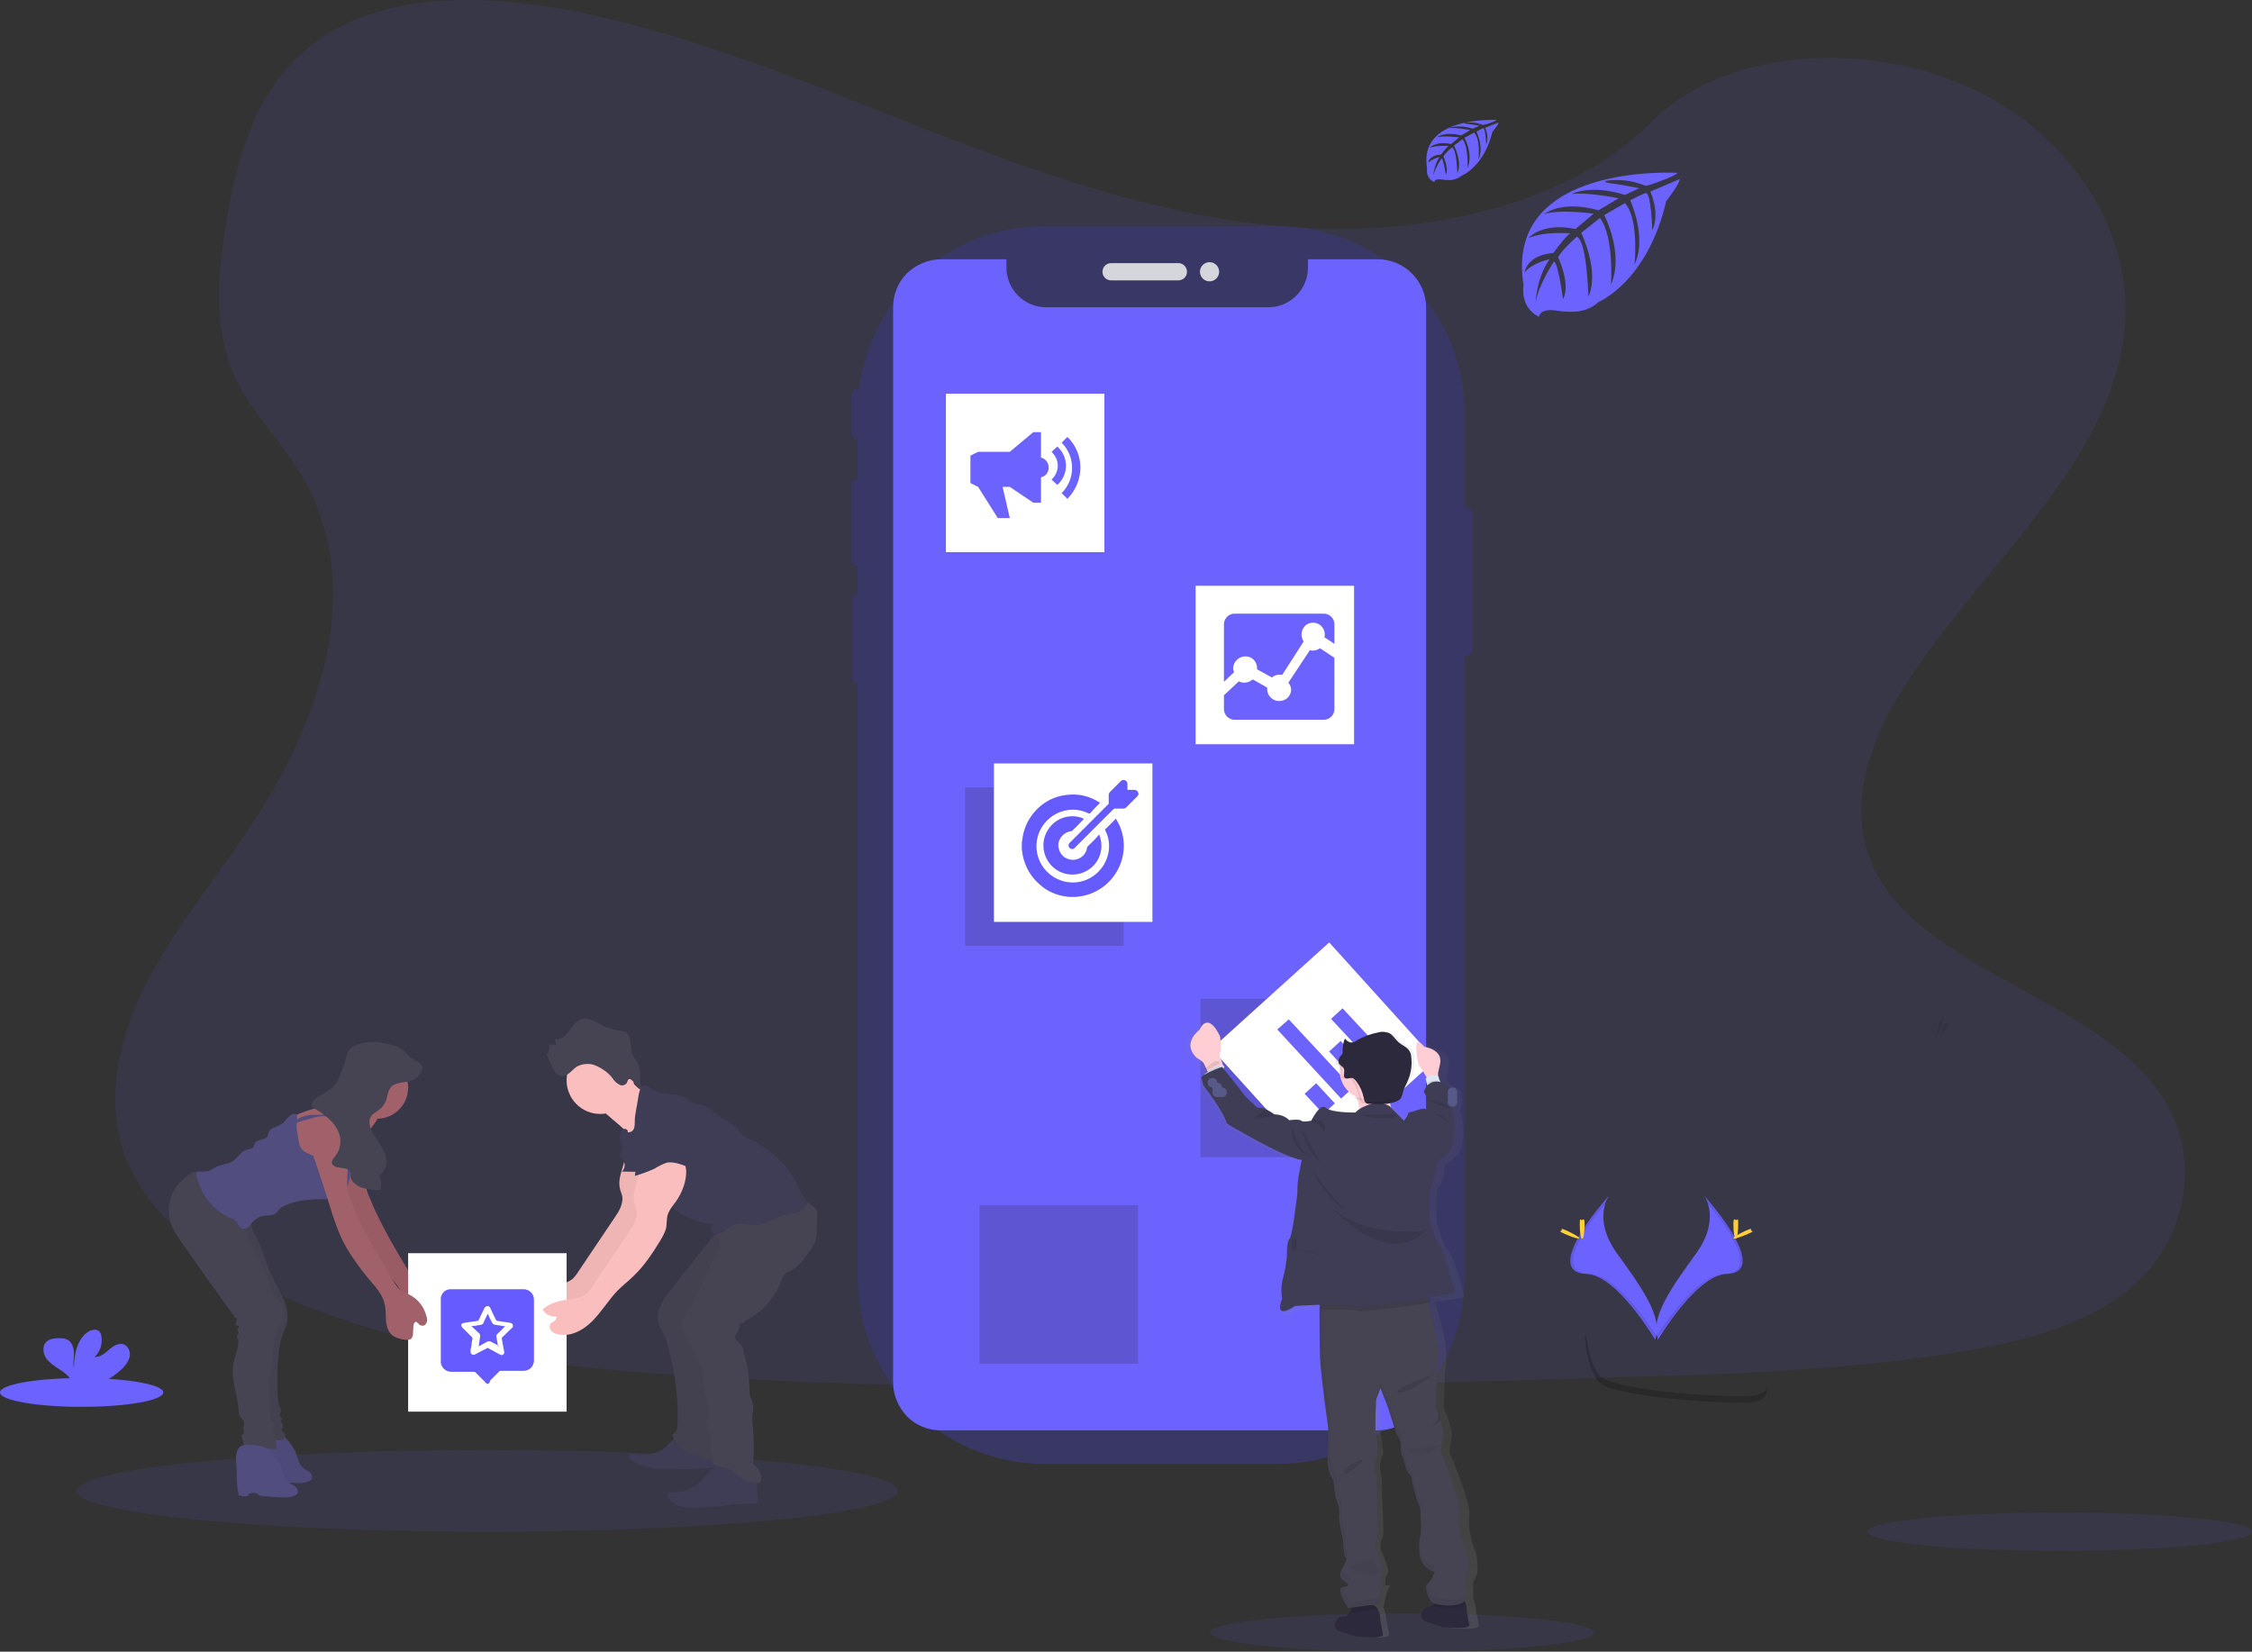 <?xml version="1.0" encoding="UTF-8"?> <!-- Generator: Adobe Illustrator 25.2.0, SVG Export Plug-In . SVG Version: 6.00 Build 0) --> <svg xmlns="http://www.w3.org/2000/svg" xmlns:xlink="http://www.w3.org/1999/xlink" id="Слой_1" x="0px" y="0px" viewBox="0 0 469 344" style="enable-background:new 0 0 469 344;" xml:space="preserve"><rect x="0" y="0" width="469" height="344" fill="#333333" stroke="none"/> <style type="text/css"> .st0{opacity:0.1;fill:#6C63FF;enable-background:new ;} .st1{opacity:0.9;} .st2{fill:#3A3768;} .st3{fill:#E6E8EC;} .st4{fill:#6C63FF;} .st5{opacity:0.1;enable-background:new ;} .st6{fill:#FFD037;} .st7{opacity:0.2;enable-background:new ;} .st8{opacity:0.3;fill:#3A3768;enable-background:new ;} .st9{fill:#FFFFFF;} .st10{fill:#FBBEBE;} .st11{opacity:5.000000e-02;enable-background:new ;} .st12{fill:#A1616A;} .st13{fill:#3F3D56;} .st14{fill:#464353;} .st15{fill:#514E7F;} .st16{fill:url(#Shape_95_);} .st17{fill:#2D293D;} .st18{opacity:5.000000e-02;} .st19{fill:#FFCDD3;} .st20{fill:#DCE6F2;} .st21{fill:#575988;} .st22{opacity:0.1;} .st23{fill:#655BFF;} </style> <desc>Created with Sketch.</desc> <g id="Page-1"> <g id="Desktop-1200-Copy-7" transform="translate(-803, -179)"> <g id="undraw_mobile_marketing_iqbr" transform="translate(803, 179)"> <path id="Shape" class="st0" d="M274.4,47.6c-27.6-1-53.9-9.9-79.1-19.7s-50-20.6-77-25.8C101-1.1,81.2-1.6,67.2,7.7 c-13.4,9-17.8,24.4-20.1,38.8c-1.8,10.8-2.8,22.2,2,32.3c3.3,7,9.3,12.9,13.4,19.7c14.3,23.4,4.2,52.3-11.3,75.1 c-7.3,10.7-15.7,21-21.3,32.4c-5.6,11.4-8.2,24.5-3.3,36.1c4.9,11.5,16.4,20.2,29,26.3c25.5,12.4,55.5,15.9,84.8,17.9 c64.8,4.4,130,2.5,195,0.6c24.1-0.7,48.2-1.4,71.9-5.2c13.1-2.1,26.7-5.4,36.2-13.3c12.1-10.1,15.1-27.1,7-39.7 c-13.6-21.2-51.2-26.4-60.8-49.1c-5.2-12.5,0.1-26.4,7.8-38c16.3-24.9,43.7-46.7,45.1-75.1c1-19.5-12.2-39.1-32.5-48.3 c-21.3-9.7-50.9-8.5-66.6,7.6C327.3,42.1,298.8,48.5,274.4,47.6z"></path> <g id="Group" transform="translate(177, 47)" class="st1"> <path id="Rectangle-path" class="st2" d="M127.8,58.5L127.8,58.5c1,0,1.9,0.8,1.9,1.9v27.5c0,1-0.8,1.9-1.9,1.9h0 c-1,0-1.9-0.8-1.9-1.9V60.4C125.9,59.4,126.7,58.5,127.8,58.5z"></path> <path id="Rectangle-path_1_" class="st2" d="M1.4,34L1.4,34c0.6,0,1.1,0.5,1.1,1.1v8.2c0,0.6-0.5,1.1-1.1,1.1l0,0 c-0.6,0-1.1-0.5-1.1-1.1v-8.2C0.4,34.5,0.9,34,1.4,34z"></path> <path id="Rectangle-path_2_" class="st2" d="M1.5,52.9L1.5,52.9c0.7,0,1.2,0.5,1.2,1.2v15.5c0,0.7-0.5,1.2-1.2,1.2h0 c-0.7,0-1.2-0.5-1.2-1.2V54.1C0.3,53.4,0.8,52.9,1.5,52.9z"></path> <path id="Rectangle-path_3_" class="st2" d="M1.5,77L1.5,77c0.6,0,1.1,0.5,1.1,1.1V94c0,0.6-0.5,1.1-1.1,1.1l0,0 c-0.6,0-1.1-0.5-1.1-1.1V78.2C0.3,77.6,0.8,77,1.5,77z"></path> <path id="Rectangle-path_4_" class="st2" d="M40.6,0.1h48.4c21.5,0,39,17.5,39,39v179.8c0,21.5-17.5,39-39,39H40.6 c-21.5,0-39-17.5-39-39V39C1.6,17.5,19,0.1,40.6,0.1z"></path> <path id="Rectangle-path_5_" class="st3" d="M54.4,7.8h14c1,0,1.8,0.8,1.8,1.8l0,0c0,1-0.8,1.8-1.8,1.8h-14 c-1,0-1.8-0.8-1.8-1.8l0,0C52.6,8.6,53.4,7.8,54.4,7.8z"></path> <ellipse id="Oval" class="st3" cx="74.9" cy="9.6" rx="2" ry="2"></ellipse> </g> <ellipse id="Oval_1_" class="st0" cx="101.5" cy="310.5" rx="85.5" ry="8.5"></ellipse> <ellipse id="Oval_2_" class="st0" cx="292" cy="340" rx="40" ry="4"></ellipse> <ellipse id="Oval_3_" class="st0" cx="429" cy="319" rx="40" ry="4"></ellipse> <path id="Shape_1_" class="st4" d="M286.9,54h-14.5v1.7c0,4.6-3.7,8.3-8.3,8.3h-46.2c-4.6,0-8.3-3.7-8.3-8.3V54h-13.6 c-2.7,0-5.2,1.1-7.1,2.9c-1.9,1.9-2.9,4.4-2.9,7.1v223.9c0,2.7,1.1,5.2,2.9,7.1c1.9,1.9,4.4,2.9,7.1,2.9h90.9 c5.6,0,10.1-4.5,10.1-10.1V64.1C297,58.5,292.5,54,286.9,54z"></path> <path id="Shape_2_" class="st4" d="M349.3,36c0,0-36.2-2.2-32,23.4c0,0-0.9,4.5,3.2,6.6c0,0,0.1-1.9,3.7-1.3 c1.3,0.2,2.6,0.3,3.9,0.2c1.8-0.1,3.5-0.8,4.8-2c0,0,10.2-4.2,14.1-21c0,0,2.9-3.7,2.8-4.6l-6.1,2.6c0,0,2.1,4.4,0.4,8.1 c0,0-0.2-8-1.4-7.8c-0.2,0-3.2,1.5-3.2,1.5s3.6,7.7,0.9,13.4c0,0,1-9.5-2-12.8l-4.3,2.5c0,0,4.2,8,1.4,14.5c0,0,0.7-10-2.3-13.9 l-3.9,3.1c0,0,3.9,7.9,1.5,13.3c0,0-0.3-11.6-2.4-12.5c0,0-3.4,3-3.9,4.3c0,0,2.7,5.7,1,8.7c0,0-1-7.8-1.9-7.8 c0,0-3.4,5.1-3.8,8.7c0,0,0.1-5.2,2.9-9.2c0,0-3.3,0.6-5.2,2.7c0,0,0.5-3.6,6-4c0,0,2.8-3.9,3.6-4.1c0,0-5.5-0.5-8.8,1 c0,0,2.9-3.4,9.8-1.9l3.8-3.2c0,0-7.2-1-10.3,0.1c0,0,3.5-3,11.3-0.8l4.2-2.5c0,0-6.2-1.3-9.8-0.9c0,0,3.9-2.1,11.1,0.2l3-1.4 c0,0-4.5-0.9-5.8-1s-1.4-0.5-1.4-0.5c2.9-0.5,5.8-0.1,8.5,1C343.1,38.8,349.4,36.5,349.3,36z"></path> <path id="Shape_3_" class="st4" d="M311.7,25c0,0-16.4-1-14.5,10.1c0,0-0.4,2,1.5,2.8c0,0,0-0.8,1.7-0.5c0.6,0.1,1.2,0.1,1.8,0.1 c0.8-0.1,1.6-0.4,2.2-0.9c0,0,4.6-1.8,6.4-9.1c0,0,1.3-1.6,1.3-2l-2.8,1.1c0,0,0.9,1.9,0.2,3.5c0,0-0.1-3.5-0.6-3.4 c-0.1,0-1.4,0.7-1.4,0.7s1.6,3.4,0.4,5.8c0,0,0.5-4.1-0.9-5.6l-2,1.1c0,0,1.9,3.5,0.6,6.3c0,0,0.3-4.3-1-6l-1.8,1.3 c0,0,1.8,3.4,0.7,5.8c0,0-0.1-5-1.1-5.4c0,0-1.6,1.3-1.8,1.9c0,0,1.2,2.5,0.5,3.8c0,0-0.5-3.4-0.9-3.4c0,0-1.5,2.2-1.7,3.7 c0.1-1.4,0.5-2.8,1.3-4c-0.9,0.2-1.7,0.6-2.4,1.2c0,0,0.2-1.6,2.7-1.7c0,0,1.3-1.7,1.6-1.8c0,0-2.5-0.2-4,0.4 c0,0,1.3-1.5,4.5-0.8l1.7-1.4c0,0-3.3-0.4-4.7,0c0,0,1.6-1.3,5.1-0.4l1.9-1.1c0,0-2.8-0.6-4.5-0.4c0,0,1.8-0.9,5,0.1l1.4-0.6 c0,0-2-0.4-2.6-0.4c-0.6-0.1-0.6-0.2-0.6-0.2c1.3-0.2,2.6-0.1,3.8,0.4C308.8,26.2,311.7,25.2,311.7,25z"></path> <ellipse id="Oval_4_" class="st4" cx="17" cy="290" rx="17" ry="3"></ellipse> <path id="Shape_4_" class="st4" d="M25.3,285.2c0.8-0.7,1.4-1.6,1.7-2.6c0.2-1-0.2-2.2-1.2-2.6c-1.1-0.4-2.2,0.3-3.1,1.1 s-1.9,1.6-3,1.5c1.2-1.1,1.7-2.8,1.4-4.4c0-0.3-0.2-0.6-0.4-0.9c-0.6-0.6-1.7-0.4-2.4,0.1c-2.3,1.6-2.9,4.8-2.9,7.6 c-0.2-1,0-2.1,0-3.1c0-1-0.3-2.2-1.2-2.8c-0.5-0.3-1.1-0.4-1.7-0.4c-1,0-2.2,0.1-2.9,0.8c-0.9,0.9-0.6,2.5,0.1,3.5 c0.8,1,1.9,1.7,3,2.4c0.8,0.5,1.6,1.2,2.1,2c0.1,0.1,0.1,0.2,0.2,0.4h6.4C22.7,287.3,24.1,286.3,25.3,285.2z"></path> <path id="Shape_5_" class="st4" d="M354.9,249c0,0,3.6,4.8-1.7,12.1c-5.3,7.3-9.6,13.4-7.9,17.9c0,0,7.9-13.5,14.4-13.7 S362,257.1,354.9,249z"></path> <path id="Shape_6_" class="st5" d="M354.8,249c0.3,0.5,0.6,1,0.7,1.5c6.4,7.6,9.8,14.6,3.6,14.8c-5.7,0.2-12.6,10.5-14.2,13.1 c0.1,0.2,0.1,0.4,0.2,0.6c0,0,8-13.5,14.6-13.7C366.3,265.1,362,257.1,354.8,249z"></path> <path id="Shape_7_" class="st6" d="M362,255c0,1.6-0.2,3-0.5,3s-0.5-1.3-0.5-3c0-1.6,0.3-0.9,0.6-0.9S362,253.4,362,255z"></path> <path id="Shape_8_" class="st6" d="M364,257c-1.6,0.7-2.9,1.1-3,0.9s1.1-0.9,2.6-1.6c1.6-0.7,0.9-0.2,1.1,0S365.6,256.3,364,257z "></path> <path id="Shape_9_" class="st4" d="M335.1,249c0,0-3.6,4.8,1.7,12.1c5.3,7.3,9.6,13.4,7.9,17.9c0,0-7.9-13.5-14.4-13.7 C323.7,265.1,328,257.1,335.1,249z"></path> <path id="Shape_10_" class="st5" d="M335.2,249c-0.3,0.5-0.6,1-0.7,1.5c-6.4,7.6-9.8,14.6-3.6,14.8c5.7,0.2,12.6,10.5,14.2,13.1 c-0.1,0.2-0.1,0.4-0.2,0.6c0,0-8-13.5-14.6-13.7C323.7,265.1,328,257.1,335.2,249z"></path> <path id="Shape_11_" class="st6" d="M329,255c0,1.6,0.2,3,0.5,3s0.5-1.3,0.5-3c0-1.6-0.3-0.9-0.6-0.9S329,253.4,329,255z"></path> <path id="Shape_12_" class="st6" d="M325.9,257c1.6,0.7,2.9,1.1,3,0.9s-1.1-0.9-2.6-1.6c-1.6-0.7-0.9-0.2-1.1,0 S324.4,256.3,325.9,257z"></path> <path id="Shape_13_" class="st7" d="M363.8,290.8c-11.5,0.1-26.8-1.8-29.9-3.7c-2.3-1.4-3.3-6.6-3.6-9H330c0,0,0.6,8.4,3.7,10.3 c3.1,1.9,18.3,3.8,29.9,3.7c3.3,0,4.5-1.2,4.4-3C367.5,290.1,366.3,290.7,363.8,290.8z"></path> <rect id="Rectangle-path_6_" x="250" y="208" class="st8" width="33" height="33"></rect> <rect id="Rectangle-path_7_" x="201" y="164" class="st8" width="33" height="33"></rect> <rect id="Rectangle-path_8_" x="204" y="251" class="st8" width="33" height="33"></rect> <rect id="Rectangle-path_9_" x="197" y="82" class="st9" width="33" height="33"></rect> <path id="Shape_14_" class="st4" d="M220.2,93l-1.2,1.1c0.8,0.8,1.3,1.8,1.3,2.9c0,1.1-0.5,2.1-1.3,2.9l1.2,1.1 C222.6,98.8,222.6,95.2,220.2,93z"></path> <path id="Shape_15_" class="st4" d="M222.3,91l-1.2,1.2c2.9,2.9,2.9,7.6,0,10.5l1.2,1.2C225.9,100.2,225.9,94.5,222.3,91 L222.3,91z M216.8,95.3V90h-1.6l-4.9,4.1h-6.6l-1.6,0.8v5.7l1.6,0.8l4.1,6.5h2.5l-1.5-6.5h1.5l4.9,3.3h1.6v-5.3 c1-0.2,1.6-1.1,1.6-2S217.8,95.5,216.8,95.3L216.8,95.3z"></path> <rect id="Rectangle-path_10_" x="259" y="203" transform="matrix(0.742 -0.671 0.671 0.742 -76.058 241.584)" class="st9" width="33" height="33"></rect> <path id="Shape_16_" class="st4" d="M266,214.4l2.4-2.1l13.3,14.3l-2.4,2.2L266,214.4z M271.7,227.8l2.4-2.2l3.9,4.2l-2.4,2.2 L271.7,227.8z M276.8,219l2.4-2.2l6.1,6.6l-2.4,2.2L276.8,219z M277.2,212.2l2.4-2.2l9.4,10.1l-2.4,2.2L277.2,212.2z"></path> <rect id="Rectangle-path_11_" x="249" y="122" class="st9" width="33" height="33"></rect> <path id="Shape_17_" class="st4" d="M272.8,135.4l-4.5,6.8c0.4,0.4,0.6,1,0.6,1.5c-0.1,1.3-1.1,2.3-2.5,2.3c-1.3,0-2.4-1-2.5-2.3 c0-0.2,0-0.3,0-0.5l-3-1.7c-0.8,0.7-2,0.9-2.9,0.4l-3.1,2.9v2.9c0,1.2,1,2.2,2.2,2.2h18.6c1.2,0,2.2-1,2.2-2.2V137l-3-2 c-0.4,0.3-1,0.5-1.5,0.5C273.3,135.5,273.1,135.5,272.8,135.4L272.8,135.4z"></path> <path id="Shape_18_" class="st4" d="M259.4,136.7c0.7,0,1.3,0.3,1.7,0.7s0.7,1.1,0.7,1.7c0,0.1,0,0.2,0,0.3l3.1,1.7 c0.4-0.4,1-0.6,1.6-0.6c0.2,0,0.4,0,0.5,0.1l4.5-7c-0.6-0.9-0.6-2,0-2.9c0.6-0.9,1.7-1.2,2.7-0.9c1,0.3,1.7,1.3,1.7,2.3 c0,0.2,0,0.4-0.1,0.6l2.1,1.4v-4.1c0-1.2-1-2.2-2.2-2.2h-18.6c-1.2,0-2.2,1-2.2,2.2V142l2.1-2c-0.1-0.3-0.2-0.6-0.2-0.9 C256.9,137.8,258,136.7,259.4,136.7z"></path> <rect id="Rectangle-path_12_" x="207" y="159" class="st9" width="33" height="33"></rect> <path id="Shape_19_" class="st5" d="M405,212c-0.4,0-0.8,0.2-1,0.6c-0.2,0.5-0.4,1-0.4,1.5c-0.2,1.7-0.8,3.4-1.6,4.9"></path> <path id="Shape_20_" class="st5" d="M406,213c-0.6,0-1.1,0.3-1.3,0.8c-0.2,0.4-0.3,0.9-0.3,1.4c-0.2,1-0.7,2-1.3,2.8"></path> <path id="Shape_21_" class="st10" d="M130.3,239.5c0.2,2.7-1.8,5.3-1.2,8c0.1,0.6,0.4,1.1,0.5,1.7c0.2,1.6-0.7,3.1-1.6,4.4 l-7.6,11.3c-0.3,0.5-0.7,1-1.1,1.4c-1.5,1.3-3.6,1.2-5.5,1.6c-1.3,0.3-2.6,0.8-3.7,1.7c-0.1,0.1-0.1,0.2-0.1,0.3 c0.6,0.9,1.7,1.4,2.7,1.3c0.2,0.3,0,0.7-0.3,0.9c-0.4,0.3-1,0.4-1,1.1c0,0.2,0,0.5,0.1,0.7c0.3,0.5,0.8,0.8,1.3,0.9 c2.6,0.8,5.5-0.6,7.4-2.6c2-2,3.4-4.4,5.3-6.4c1.1-1.1,2.3-2,3.4-3.1c2.2-2.1,3.9-4.7,5.5-7.3c0.5-0.8,0.9-1.6,1.2-2.5 c0.2-0.9,0.1-1.8,0.3-2.7c0.3-1.1,1.1-2.1,1.8-3c1.3-1.9,2.2-4.2,2.1-6.5c-0.2-2.3-1.6-4.6-3.7-5.4c-0.7-0.3-1.4-0.3-2.1-0.1 c-0.9,0.3-1.5,1-2.1,1.7l-1.4,1.7c-0.4,0.4-0.6,0.8-0.8,1.3c-0.2,0.5-0.1,1.1,0.3,1.4"></path> <path id="Shape_22_" class="st11" d="M130.3,239.5c0.2,2.7-1.8,5.3-1.2,8c0.1,0.6,0.4,1.1,0.5,1.7c0.2,1.6-0.7,3.1-1.6,4.4 l-7.6,11.3c-0.3,0.5-0.7,1-1.1,1.4c-1.5,1.3-3.6,1.2-5.5,1.6c-1.3,0.3-2.6,0.8-3.7,1.7c-0.1,0.1-0.1,0.2-0.1,0.3 c0.6,0.9,1.7,1.4,2.7,1.3c0.2,0.3,0,0.7-0.3,0.9c-0.4,0.3-1,0.4-1,1.1c0,0.2,0,0.5,0.1,0.7c0.3,0.5,0.8,0.8,1.3,0.9 c2.6,0.8,5.5-0.6,7.4-2.6c2-2,3.4-4.4,5.3-6.4c1.1-1.1,2.3-2,3.4-3.1c2.2-2.1,3.9-4.7,5.5-7.3c0.5-0.8,0.9-1.6,1.2-2.5 c0.2-0.9,0.1-1.8,0.3-2.7c0.3-1.1,1.1-2.1,1.8-3c1.3-1.9,2.2-4.2,2.1-6.5c-0.2-2.3-1.6-4.6-3.7-5.4c-0.7-0.3-1.4-0.3-2.1-0.1 c-0.9,0.3-1.5,1-2.1,1.7l-1.4,1.7c-0.4,0.4-0.6,0.8-0.8,1.3c-0.2,0.5-0.1,1.1,0.3,1.4"></path> <path id="Shape_23_" class="st12" d="M73,251.2c0.4,1.3,0.9,2.7,1.4,4c0.9,2.3,2.1,4.4,3.6,6.5c0.9,1.3,1.9,2.6,2.9,3.8 c1.3,1.5,2.8,3.1,3.2,5.1c0.3,1.1,0.2,2.3,0.3,3.5c0.1,1.2,0.5,2.4,1.4,3.1c0.7,0.4,1.5,0.7,2.4,0.8c0.6,0.1,1.3,0.1,1.6-0.4 c0.1-0.2,0.2-0.4,0.2-0.7l0.1-1.7c0-0.4,0.2-0.9,0.5-0.9s0.6,0.5,0.9,0.7c0.2,0.1,0.5,0.1,0.7,0.1c0.2-0.1,0.4-0.3,0.5-0.5 c0.2-0.5,0.2-1,0-1.5c-0.5-2-1.8-3.6-3.7-4.5c-0.6-0.3-1.2-0.6-1.8-0.9c-0.6-0.5-1-1.1-1.4-1.8c-3.2-5.3-6.5-10.7-8.8-16.4 c-0.5-1-0.8-2.1-0.9-3.2c0-1.1,0-2.3,0.1-3.4c0.1-2-0.1-4.1-0.6-6.1c-0.1-0.5-0.3-1-0.6-1.5c-0.9-1.4-3.2-1.6-4.5-0.7 c-1,0.8-1.7,2-1.8,3.3c-0.1,1.1,0.6,2.3,0.9,3.4C71,244.6,72,247.9,73,251.2z"></path> <path id="Shape_24_" class="st11" d="M73,251.2c0.4,1.3,0.9,2.7,1.4,4c0.9,2.3,2.1,4.4,3.6,6.5c0.9,1.3,1.9,2.6,2.9,3.8 c1.3,1.5,2.8,3.1,3.2,5.1c0.3,1.1,0.2,2.3,0.3,3.5c0.1,1.2,0.5,2.4,1.4,3.1c0.7,0.4,1.5,0.7,2.4,0.8c0.6,0.1,1.3,0.1,1.6-0.4 c0.1-0.2,0.2-0.4,0.2-0.7l0.1-1.7c0-0.4,0.2-0.9,0.5-0.9s0.6,0.5,0.9,0.7c0.2,0.1,0.5,0.1,0.7,0.1c0.2-0.1,0.4-0.3,0.5-0.5 c0.2-0.5,0.2-1,0-1.5c-0.5-2-1.8-3.6-3.7-4.5c-0.6-0.3-1.2-0.6-1.8-0.9c-0.6-0.5-1-1.1-1.4-1.8c-3.2-5.3-6.5-10.7-8.8-16.4 c-0.5-1-0.8-2.1-0.9-3.2c0-1.1,0-2.3,0.1-3.4c0.1-2-0.1-4.1-0.6-6.1c-0.1-0.5-0.3-1-0.6-1.5c-0.9-1.4-3.2-1.6-4.5-0.7 c-1,0.8-1.7,2-1.8,3.3c-0.1,1.1,0.6,2.3,0.9,3.4C71,244.6,72,247.9,73,251.2z"></path> <path id="Shape_25_" class="st13" d="M137.8,302c-1.7,1-3.8,1.1-5.8,0.8c-0.3,0-0.7-0.1-0.9,0.2c-0.3,0.3,0.1,0.8,0.4,1.1 c1.2,0.8,2.5,1.4,4,1.6c1.3,0.2,2.6,0.3,3.9,0.2c3.5,0.1,7.1,0.1,10.6-0.4c0.2,0,0.4-0.1,0.6-0.2c0.2-0.2,0.4-0.4,0.4-0.6 c0.2-0.9-0.2-1.8-0.9-2.4c-0.7-0.6-1.6-1-2.5-1.3l-3.1-1.2c-0.7-0.3-1.9-1-2.7-0.9C140.4,299.1,139,301.3,137.8,302z"></path> <path id="Shape_26_" class="st13" d="M145.4,309c-1.4,1.2-3.3,1.9-5.2,1.8c-0.5,0-1.2,0.1-1.2,0.6c0,0.1,0.1,0.3,0.1,0.4 c0.6,1,1.6,1.7,2.7,2c1.1,0.2,2.2,0.3,3.3,0.2l3.2-0.2c0.6,0,1.2-0.1,1.8-0.1c0.6-0.1,1.3-0.2,1.9-0.3c1.5-0.2,3.1-0.3,4.7-0.2 c0.4,0.1,0.8,0,1.1-0.3c0.3-0.3,0.1-0.8,0-1.2c-0.2-0.9,0-1.8-0.2-2.7c-0.3-1.5-1.7-2.7-3.3-3.3c-1.4-0.5-4-1.1-5.4-0.2 C147.6,306.4,146.7,307.9,145.4,309z"></path> <path id="Shape_27_" class="st14" d="M139.3,269.2c-1.3,1.7-2.6,3.6-2.3,5.7c0.2,1.1,0.8,2.1,1.3,3.1c0.6,1.4,1,2.9,1.3,4.4 c0.5,2.2,1,4.4,1.2,6.6c0.3,2.5,0.4,5.1,0.3,7.6c0,0.6-0.1,1.3-0.5,1.7c-0.2,0.2-0.4,0.3-0.5,0.5c0,0.2,0,0.4,0.1,0.6 c0.8,1.6,2.2,2.8,3.8,3.5c1.7,0.6,3.4,1,5.2,1c0.2,0,0.5,0,0.7-0.1c0.2-0.1,0.4-0.4,0.5-0.6c1.3-2.4,0.6-5.3,0.6-8.1 c0-2.3,0.6-4.5,0.5-6.8c-0.1-1.8-0.6-3.6-0.8-5.4c-0.3-3,0.3-6,0.8-8.9c0.4-2.3,0.9-4.5,1.4-6.8c0.3-1.4,0.8-2.7,1.5-3.9 c0.6-0.9,1.4-1.7,2.1-2.6c1.9-2.5,2.7-5.6,2.4-8.7c0-0.3-4.4,1.1-4.8,1.3c-1.6,0.7-3,1.6-4.3,2.7c-1,1-1.8,2.2-2.7,3.3 c-1.3,1.5-2.5,3-3.7,4.6C142,265.6,140.7,267.4,139.3,269.2z"></path> <path id="Shape_28_" class="st11" d="M139.3,269.2c-1.3,1.7-2.6,3.6-2.3,5.7c0.2,1.1,0.8,2.1,1.3,3.1c0.6,1.4,1,2.9,1.3,4.4 c0.5,2.2,1,4.4,1.2,6.6c0.3,2.5,0.4,5.1,0.3,7.6c0,0.6-0.1,1.3-0.5,1.7c-0.2,0.2-0.4,0.3-0.5,0.5c0,0.2,0,0.4,0.1,0.6 c0.8,1.6,2.2,2.8,3.8,3.5c1.7,0.6,3.4,1,5.2,1c0.2,0,0.5,0,0.7-0.1c0.2-0.1,0.4-0.4,0.5-0.6c1.3-2.4,0.6-5.3,0.6-8.1 c0-2.3,0.6-4.5,0.5-6.8c-0.1-1.8-0.6-3.6-0.8-5.4c-0.3-3,0.3-6,0.8-8.9c0.4-2.3,0.9-4.5,1.4-6.8c0.3-1.4,0.8-2.7,1.5-3.9 c0.6-0.9,1.4-1.7,2.1-2.6c1.9-2.5,2.7-5.6,2.4-8.7c0-0.3-4.4,1.1-4.8,1.3c-1.6,0.7-3,1.6-4.3,2.7c-1,1-1.8,2.2-2.7,3.3 c-1.3,1.5-2.5,3-3.7,4.6C142,265.6,140.7,267.4,139.3,269.2z"></path> <path id="Shape_29_" class="st14" d="M148.4,255.5c0.3,1.3,1.6,2.3,1.6,3.6c0,1.1-0.7,2-1.3,2.9c-0.5,0.9-1,1.9-1.3,3 c-1.1,2.7-2.4,5.2-3.9,7.6c-0.7,1.2-1.6,2.4-1.4,3.8c0.1,0.6,0.3,1.2,0.7,1.8l2.2,4.3c0.5,0.9,0.9,1.8,1.1,2.7 c0.2,0.8,0.2,1.7,0.3,2.5c0.4,2.7,1.6,5.3,0.9,7.9c-0.1,0.2-0.3,0.5-0.5,0.3c0.7,1.3,1.3,2.7,1.3,4.3c0,0.8-0.3,1.6,0,2.4 c0.2,0.3,0.3,0.6,0.3,0.9c0,0.2-0.1,0.4-0.1,0.6c-0.1,0.6,0.5,1.1,1.1,1.3c0.6,0.2,1.3,0.2,1.9,0.4c1.2,0.3,2,1.3,3,2 c1,0.7,2.2,1.1,3.4,1.1c0.2,0,0.3,0,0.5-0.1c0.2-0.2,0.3-0.4,0.3-0.6c0.1-1.1-0.4-2.2-1.2-2.9c-0.2-0.1-0.3-0.3-0.4-0.5 c-0.1-0.2-0.1-0.3,0-0.5c0.2-2.4,0.1-4.8-0.1-7.2c-0.1-0.8-0.2-1.5-0.1-2.3c0.1-0.6,0.2-1.3,0.2-1.9c-0.1-0.6-0.3-1.2-0.6-1.8 c-0.3-1.1-0.2-2.3-0.3-3.4c-0.1-2-0.5-3.9-1-5.8c-0.1-0.8-0.4-1.5-0.9-2.1c-0.5-0.5-1.2-0.9-1-1.6c0.1-0.2,0.2-0.4,0.4-0.6 c0.4-0.5,0.6-1.2,0.5-1.9c0.4,0.1,0.8-0.1,1-0.5c3.7-1.8,6.5-4.9,7.8-8.8c0.1-0.3,0.2-0.5,0.4-0.8c0.3-0.5,0.9-0.7,1.4-0.9 c1.6-0.8,2.7-2.3,3.8-3.8c0.6-0.8,1.1-1.7,1.5-2.7c0.1-0.6,0.2-1.3,0.2-2l0.1-3.4c0-0.2,0-0.5-0.1-0.7c-0.1-0.2-0.2-0.4-0.4-0.5 c-1-1-2.3-1.7-3.7-2c-1-0.2-1.9-0.1-2.9-0.2c-1.9-0.2-3.7-0.7-5.6-0.6c-2.9,0.2-5.5,2.2-6.9,4.8 C149.9,254.7,149.4,255.5,148.4,255.5z"></path> <path id="Shape_30_" class="st15" d="M52.6,308.4c0.6,0.2,1.3,0.3,1.9,0.2c0-0.6,0.8-0.7,1.3-0.7c0.3,0,0.5,0,0.8,0.2 c0.1,0.1,0.2,0.2,0.4,0.3c0.2,0.1,0.5,0.2,0.8,0.2l2.8,0.2c1.2,0.1,2.5,0.2,3.7-0.3c0.2-0.1,0.4-0.2,0.6-0.4 c0.3-0.5,0-1.2-0.4-1.5c-0.4-0.3-1-0.5-1.4-0.9c-1-0.8-1.1-2.2-1.6-3.4c-0.4-0.7-0.8-1.4-1.3-2c-0.4-0.5-0.8-1-1.3-1.4 c-1.1-0.9-2.4-0.8-3.7-1c-0.9-0.1-1.8-0.1-2.5,0.7c-0.8,1.1-0.5,3.2-0.4,4.5C52.2,305,52.3,306.7,52.6,308.4z"></path> <path id="Shape_31_" class="st11" d="M52.6,308.4c0.6,0.2,1.3,0.3,1.9,0.2c0-0.6,0.8-0.7,1.3-0.7c0.3,0,0.5,0,0.8,0.2 c0.1,0.1,0.2,0.2,0.4,0.3c0.2,0.1,0.5,0.2,0.8,0.2l2.8,0.2c1.2,0.1,2.5,0.2,3.7-0.3c0.2-0.1,0.4-0.2,0.6-0.4 c0.3-0.5,0-1.2-0.4-1.5c-0.4-0.3-1-0.5-1.4-0.9c-1-0.8-1.1-2.2-1.6-3.4c-0.4-0.7-0.8-1.4-1.3-2c-0.4-0.5-0.8-1-1.3-1.4 c-1.1-0.9-2.4-0.8-3.7-1c-0.9-0.1-1.8-0.1-2.5,0.7c-0.8,1.1-0.5,3.2-0.4,4.5C52.2,305,52.3,306.7,52.6,308.4z"></path> <path id="Shape_32_" class="st14" d="M53.5,253.3c-0.8,0.3-1.2,1.3-1.1,2.2c0.2,0.9,0.7,1.7,1.1,2.4c1.2,2.2,1.8,4.8,2.8,7.2 c0.8,1.7,1.8,3.4,2.6,5.1s1.3,3.7,0.8,5.6c-0.2,0.9-0.7,1.7-1,2.6c-0.3,1-0.5,2-0.6,3c-0.4,3.4-0.4,6.9-0.2,10.3 c0,0.4,0.1,0.8,0.3,1.2c0.2,0.3,0.5,0.7,0.3,1.1c-0.1,0.1-0.2,0.2-0.2,0.4c-0.2,0.4,0.2,0.8,0.5,1.1c-0.1,0.2-0.3,0.4-0.5,0.4 c0.5,0.3,0.7,0.9,0.6,1.5c-0.3,0-0.3,0.5-0.1,0.7s0.5,0.4,0.6,0.6c0.2,0.5-0.1,1-0.5,1.1c-0.4,0.2-0.9,0.2-1.3,0.1 c-0.8-0.1-1.5-0.3-2.3-0.5c-0.2-0.1-0.5-0.2-0.7-0.3c-0.4-0.4-0.6-0.9-0.6-1.4c-0.2-1.4-0.2-2.8-0.2-4.3c0.1-6.9,0-13.8-0.3-20.6 c-0.1-2.8-0.9-5.5-2-8c-0.6-1.3-1.2-2.6-2-3.8c-1.5-2.8-2.9-6-2.5-9.2c0-0.3,0.2-0.8,0.5-0.8c0.1,0,0.3,0,0.4,0.1 c0.7,0.3,1.4,0.7,2,1.1C51.1,252.9,52.3,253.2,53.5,253.3z"></path> <path id="Shape_33_" class="st11" d="M53.5,253.3c-0.8,0.3-1.2,1.3-1.1,2.2c0.2,0.9,0.7,1.7,1.1,2.4c1.2,2.2,1.8,4.8,2.8,7.2 c0.8,1.7,1.8,3.4,2.6,5.1s1.3,3.7,0.8,5.6c-0.2,0.9-0.7,1.7-1,2.6c-0.3,1-0.5,2-0.6,3c-0.4,3.4-0.4,6.9-0.2,10.3 c0,0.4,0.1,0.8,0.3,1.2c0.2,0.3,0.5,0.7,0.3,1.1c-0.1,0.1-0.2,0.2-0.2,0.4c-0.2,0.4,0.2,0.8,0.5,1.1c-0.1,0.2-0.3,0.4-0.5,0.4 c0.5,0.3,0.7,0.9,0.6,1.5c-0.3,0-0.3,0.5-0.1,0.7s0.5,0.4,0.6,0.6c0.2,0.5-0.1,1-0.5,1.1c-0.4,0.2-0.9,0.2-1.3,0.1 c-0.8-0.1-1.5-0.3-2.3-0.5c-0.2-0.1-0.5-0.2-0.7-0.3c-0.4-0.4-0.6-0.9-0.6-1.4c-0.2-1.4-0.2-2.8-0.2-4.3c0.1-6.9,0-13.8-0.3-20.6 c-0.1-2.8-0.9-5.5-2-8c-0.6-1.3-1.2-2.6-2-3.8c-1.5-2.8-2.9-6-2.5-9.2c0-0.3,0.2-0.8,0.5-0.8c0.1,0,0.3,0,0.4,0.1 c0.7,0.3,1.4,0.7,2,1.1C51.1,252.9,52.3,253.2,53.5,253.3z"></path> <path id="Shape_34_" class="st14" d="M42.2,244.5c-0.5-0.3-1-0.5-1.5-0.5c-0.6,0.1-1.2,0.4-1.6,0.8c-0.6,0.4-1.1,0.9-1.6,1.4 c-2.2,2.3-2.9,5.6-1.9,8.6c0.5,1.5,1.5,2.9,2.4,4.2l1.9,2.7c2.9,4.1,5.8,8.3,8.8,12.3c0,0.2,0.1,0.4,0.3,0.4c0.1,0,0.2,0,0.3,0.1 c0,0.1,0,0.1,0,0.2c0,0.3-0.1,0.6-0.2,0.9c0,0.1-0.1,0.2,0,0.3c0.1,0.2,0.5,0.1,0.6,0.3c0.1,0.1,0,0.3-0.1,0.4 c-0.1,0.1-0.3,0.3-0.2,0.4c0,0.2,0.3,0.3,0.3,0.6c0,0.1-0.1,0.2-0.2,0.3c-0.2,0.3-0.2,0.7,0.1,1c0.2,2-0.9,3.8-1.1,5.8 c-0.3,3.1,1.1,6.1,1.2,9.2c0,0.3,0.1,0.7,0.2,1c0.3,0.5,1,0.9,1,1.5c-0.1,0.3-0.1,0.5-0.2,0.7c0,0.4,0,0.7,0.1,1.1 c0,0.4-0.3,0.8-0.6,0.6c0.2,0.8,0.5,1.7,0.7,2.5l6.6,0.5c0.1-0.6,0-1.2-0.1-1.8c-0.1-0.6-0.4-1.2-0.6-1.9 c-0.2-0.6-0.1-1.3,0.3-1.9c-0.4,0-0.7-0.2-0.7-0.6c-0.1-0.3-0.1-0.7,0-1c0.2-1.7-0.5-3.4-0.5-5.1c0-1.4,0.5-2.7,0.7-4 c0.5-2.9,0-6,1.3-8.6c0.8-1.6,1.8-3.3,1-4.9c-0.4-0.8-1.2-1.3-1.7-2c-0.4-0.7-0.7-1.4-0.9-2.1c-1-3.2-2.7-6.1-4.1-9.1 c-0.4-0.7-0.7-1.5-0.9-2.4c-0.1-0.7-0.1-1.5-0.1-2.2c0-1.3-0.1-2.6-0.2-3.9c0-0.6-0.2-1.1-0.5-1.6c-0.3-0.4-0.6-0.7-1-0.9 C47.1,246.6,44.5,245.7,42.2,244.5z"></path> <path id="Shape_35_" class="st15" d="M49.7,311.4c0.6,0.2,1.3,0.3,1.9,0.2c0.1-0.6,0.8-0.7,1.3-0.7c0.3,0,0.5,0.1,0.7,0.2 c0.1,0.1,0.2,0.2,0.4,0.3c0.2,0.1,0.5,0.2,0.8,0.2l2.8,0.2c1.2,0.1,2.5,0.2,3.7-0.3c0.2-0.1,0.4-0.2,0.6-0.4 c0.3-0.5,0-1.2-0.4-1.5c-0.4-0.3-1-0.5-1.4-0.9c-1-0.8-1.1-2.2-1.6-3.4c-0.4-0.7-0.8-1.4-1.3-2c-0.4-0.5-0.8-1-1.3-1.4 c-1.1-0.9-2.4-0.8-3.7-1c-0.9-0.1-1.8-0.1-2.5,0.7c-0.8,1.1-0.5,3.2-0.4,4.5C49.2,308,49.4,309.7,49.7,311.4z"></path> <rect id="Rectangle-path_13_" x="85" y="261" class="st9" width="33" height="33"></rect> <circle id="Oval_5_" class="st12" cx="78.5" cy="226.5" r="6.5"></circle> <path id="Shape_36_" class="st12" d="M72.6,229.2c-0.9,0.8-2.3,0.8-3.5,1c-2.6,0.3-5.2,1-7.6,2.1c-0.3,0.1-0.6,0.3-0.9,0.6 c-0.2,0.3-0.4,0.6-0.4,0.9c-0.2,0.7-0.3,1.5-0.2,2.2c0.1,0.7,0.3,1.4,0.6,2.1c0.9,1.8,2.3,3.4,4.1,4.5c0.3,0.2,0.6,0.4,1,0.5 c0.9,0.2,1.7-0.3,2.5-0.5c0.8-0.2,1.6-0.2,2.3,0.1c0.7,0.2,1.5,0.6,2.1,0.4c0.4-0.2,0.8-0.6,1-1.1c0.7-1.2,1.3-2.5,1.8-3.8 c0.2-0.5,0.4-1,0.6-1.5c0.8-1.4,2.1-2.5,2.7-3.9c0.1-0.2,0.2-0.5,0.1-0.7c-0.1-0.2-0.3-0.3-0.5-0.4c-1-0.5-1.8-1.2-2.6-2 c-0.4-0.4-1.2-1.5-1.8-1.6C73.3,227.9,73.1,228.8,72.6,229.2z"></path> <path id="Shape_37_" class="st15" d="M72.8,242c-0.8,0.4-1.7,0.2-2.5,0c-2.1-0.4-4.3-0.9-6.2-1.8c-0.6-0.2-1.1-0.6-1.5-1.2 c-0.2-0.5-0.4-1-0.4-1.5l-0.4-2.4c-0.1-0.9,0.1-1.6,0.1-2.5c0-0.2,0-0.4-0.1-0.5c-0.1-0.1-0.3-0.1-0.4-0.1c-1,0-1.6,1-2.3,1.7 c-0.4,0.4-0.9,0.7-1.4,0.9c-0.6,0.3-1.4,0.4-1.7,1.1c-0.1,0.3-0.1,0.6-0.2,0.8c-0.4,1-2.3,0.7-2.8,1.7c-0.1,0.3-0.1,0.7-0.4,0.9 c-0.2,0.2-0.6,0.2-1,0.3c-1.4,0.2-2,1.8-3.2,2.5c-1,0.6-2.2,0.6-3.3,1.1c-0.5,0.3-1.1,0.6-1.7,0.9c-0.7,0.1-1.3,0.1-2,0.1 c-0.1,0-0.3,0-0.4,0.1c-0.1,0.1-0.1,0.3-0.1,0.4c0.7,4.2,3.5,7.7,7.4,9.3c0.2,0.1,0.4,0.2,0.6,0.3c0.6,0.4,0.7,1.4,1.4,1.7 c0.5,0.2,1,0.1,1.4-0.3c0.4-0.4,0.7-0.7,1-1.1c0.6-0.6,1.4-1.1,2.3-1.2c0.8-0.1,1.7,0,2.4-0.5c0.3-0.2,0.5-0.5,0.7-0.8 c0.5-0.5,1.1-0.8,1.7-1c1.7-0.7,3.5-1,5.4-1.1c1.7-0.1,3.5,0.1,5.1-0.5c0.4-0.1,0.8-0.3,1.1-0.6c0.4-0.4,0.6-0.8,0.8-1.3 C73,245.6,73.2,243.8,72.8,242z"></path> <path id="Shape_38_" class="st15" d="M64.7,232.2c0.5,0,1,0,1.5,0c0.6,0,1.1-0.1,1.7-0.2c1.9,0,3.5,1.4,4,3.3 c0,0.1,0.1,0.3,0,0.5c0,0.2-0.2,0.3-0.3,0.2c-0.2-0.6-0.4-1.1-0.7-1.6c-0.6-0.8-1.3-1.4-2.2-1.7c-0.9-0.3-1.8-0.3-2.7-0.1 c-0.4,0.1-0.7,0.2-1.1,0.3l-1.8,0.5c-0.3,0.1-0.7,0.2-1,0.3c-0.2,0.1-0.7,0.5-0.9,0.5c-0.3,0-0.1-0.3,0.1-0.5 c0.3-0.4,0.7-0.7,1.2-0.9C63.1,232.5,63.9,232.3,64.7,232.2z"></path> <path id="Shape_39_" class="st12" d="M69,252.2c0.4,1.3,0.9,2.7,1.4,4c0.9,2.3,2.1,4.4,3.6,6.5c0.9,1.3,1.9,2.6,2.9,3.8 c1.3,1.5,2.8,3.1,3.2,5.1c0.3,1.1,0.2,2.3,0.3,3.5c0.1,1.2,0.5,2.4,1.4,3.1c0.7,0.4,1.5,0.7,2.4,0.8c0.6,0.1,1.3,0.1,1.6-0.4 c0.1-0.2,0.2-0.4,0.2-0.7l0.1-1.7c0-0.4,0.2-0.9,0.5-0.9s0.6,0.5,0.9,0.7c0.2,0.1,0.5,0.1,0.7,0.1s0.4-0.3,0.6-0.5 c0.2-0.5,0.2-1,0-1.5c-0.5-2-1.8-3.6-3.6-4.5c-0.6-0.3-1.2-0.6-1.8-0.9c-0.6-0.5-1-1.1-1.4-1.8c-3.2-5.3-6.5-10.7-8.8-16.4 c-0.5-1-0.8-2.1-0.9-3.2c0-1.1,0-2.3,0.1-3.4c0.1-2,0-4.1-0.6-6.1c-0.1-0.5-0.3-1-0.6-1.5c-0.9-1.4-3.2-1.6-4.5-0.7 c-1,0.8-1.7,2-1.8,3.3c-0.1,1.1,0.6,2.3,0.9,3.4C66.9,245.6,68,248.9,69,252.2z"></path> <path id="Shape_40_" class="st14" d="M88,222.5c0.1-0.5-0.4-1-1-1.4c-0.6-0.3-1.1-0.6-1.7-1c-0.5-0.4-0.8-1-1.3-1.4 c-0.6-0.4-1.2-0.7-1.9-0.9c-1.4-0.5-3-0.8-4.5-0.8c-1.5,0-3,0.4-4.3,1.1c-0.3,0.2-0.5,0.4-0.7,0.7c-0.2,0.3-0.3,0.7-0.4,1.1 c-0.3,1.2-0.7,2.3-1.1,3.4c-0.5,1.2-1,2.5-2.1,3.4c-1.2,1-3.1,1.6-3.9,2.8c-0.2,0.2-0.2,0.5-0.2,0.8c0.1,0.3,0.5,0.5,0.8,0.7 c2,1.1,3.7,2.6,4.6,4.3c0.9,1.7,0.8,3.8-0.4,5.4c-0.5,0.6-1.1,1.3-0.6,1.9c0.7,0.9,3,0.4,3.6,1.3c0.1,0.3,0.1,0.7,0.1,1 c0,1,1,1.9,2.2,2.4c1.3,0.4,2.6,0.6,3.9,0.6c0.4-0.8,0.4-1.7,0.1-2.5c-0.1-0.2-0.1-0.4-0.1-0.6c0.1-0.2,0.2-0.4,0.4-0.5 c1.4-1.3,1.1-3.3,0.3-4.9c-0.9-1.6-2.2-3.1-2.7-4.7c-0.2-0.8-0.3-1.8,0.4-2.5c0.4-0.3,0.8-0.6,1.2-0.9c0.8-0.5,1.4-1.3,1.7-2.1 c0.4-1.1,0.3-2.4,1.5-3.2c1.2-0.7,2.7-0.5,3.9-1C86.8,224.8,87.9,223.3,88,222.5z"></path> <circle id="Oval_6_" class="st10" cx="125" cy="225" r="7"></circle> <path id="Shape_41_" class="st10" d="M131,224.4c1.4,2.2,3.5,3.7,6,4.2l-0.5,2c-0.9,3.4-2,7-4.7,9.4c0.2-1.2,0-2.4-0.7-3.4 c-0.7-1-1.5-1.8-2.5-2.6l-4.2-3.6c-0.1-0.1-0.2-0.2-0.3-0.3c-0.1-0.3-0.1-0.5,0-0.8c0.5-1.7,2.1-2.7,3.3-3.8 c0.6-0.6,1.2-1.2,1.7-1.9C129.9,222.3,130.4,223.5,131,224.4z"></path> <path id="Shape_42_" class="st13" d="M132.2,233.5c0,0.5,0,1.1-0.2,1.6c-0.2,0.5-0.8,0.8-1.3,0.7c0.2-0.3-0.2-0.7-0.6-0.7 c-0.4,0.1-0.7,0.3-0.8,0.7c-0.2,0.5-0.3,1-0.2,1.6c0.1,0.7,0.5,1.3,0.4,2c-0.1,0.6-0.5,1.1-0.3,1.6c0.1,0.2,0.3,0.4,0.5,0.6 c0.6,0.7,0.5,1.8-0.2,2.4l5.6,0.1c-0.2,0.9,0.2,1.9,0.7,2.7c2.7,4.6,7.5,7.6,12.8,8.2c-0.3,0.2-0.5,0.4-0.5,0.8 c-0.1,0.3,0,0.7,0.3,0.9c0.5,0.4,1.2,0.4,1.8,0.1c0.5-0.3,1.1-0.7,1.5-1.1c0.9-0.6,2-0.9,3.2-0.8c0.7,0.1,1.4,0.3,2.1,0.3 c2.1,0.1,3.9-1.4,5.9-2c1.5-0.4,3.1-0.4,4.3-1.3c0.5-0.4,1-1,0.8-1.6c-0.1-0.4-0.3-0.7-0.6-1c-0.7-0.9-1.1-2-1.6-3 c-1-2-2.4-3.8-4.1-5.3c-1.3-1.1-2.6-2.1-4-3c-0.3-0.2-0.7-0.5-1.1-0.6c-0.5-0.2-1-0.4-1.5-0.6c-0.7-0.4-1-1.1-1.5-1.7 c-1.1-1.3-2.8-1.9-4.2-2.9c-0.9-0.7-1.7-1.6-2.8-1.9c-0.5-0.2-1.1-0.2-1.6-0.3c-1.2-0.4-2.1-1.4-3.3-1.8c-0.9-0.3-2-0.3-3-0.4 c-1.1-0.1-2.1-0.5-3.1-1.1c-0.3-0.2-0.6-0.4-1-0.6c-1.5-0.4-1.6,2.3-1.8,3.2C132.6,230.7,132.2,232.1,132.2,233.5z"></path> <path id="Shape_43_" class="st10" d="M133.3,242.5c0.2,2.7-1.8,5.3-1.2,8c0.1,0.6,0.4,1.1,0.5,1.7c0.2,1.6-0.7,3.1-1.6,4.4 l-7.6,11.3c-0.3,0.5-0.7,1-1.1,1.4c-1.5,1.3-3.6,1.2-5.5,1.6c-1.3,0.3-2.6,0.8-3.7,1.7c-0.1,0.1-0.1,0.2,0,0.3 c0.6,0.9,1.7,1.4,2.7,1.3c0.2,0.3,0,0.7-0.3,0.9c-0.4,0.3-1,0.4-1,1.1c0,0.2,0,0.5,0.1,0.7c0.3,0.5,0.8,0.8,1.3,0.9 c2.6,0.8,5.4-0.6,7.4-2.6c2-2,3.4-4.4,5.3-6.4c1.1-1.1,2.3-2,3.4-3.1c2.2-2.1,3.9-4.7,5.5-7.3c0.5-0.8,0.9-1.6,1.2-2.5 c0.2-0.9,0.1-1.8,0.3-2.7c0.3-1.1,1.1-2.1,1.8-3c1.3-1.9,2.2-4.2,2.1-6.5c-0.2-2.3-1.6-4.6-3.7-5.4c-0.7-0.3-1.4-0.3-2.1-0.1 c-0.9,0.3-1.5,1-2.1,1.7l-1.4,1.7c-0.4,0.4-0.6,0.8-0.8,1.3c-0.2,0.5-0.1,1.1,0.3,1.4"></path> <path id="Shape_44_" class="st13" d="M137,232.1c-1,0.1-2.2,0.2-2.9,0.8c-0.3,0.3-0.5,0.7-0.7,1.1c-0.7,1.4-1.4,2.8-1.4,4.3 c0,1.2,0.3,2.4,0.5,3.6c0.2,1-0.2,2-0.3,3c1.4-0.4,2.8-0.9,4.1-1.5c0.8-0.5,1.6-0.9,2.4-1.2c1.2-0.4,3.3,0.3,4.4,0.8 c0.1-0.8-0.5-2.1-0.5-2.9c0-0.3,0.1-0.7,0.2-1c0.2-0.3,0.4-0.6,0.6-0.9c0.9-1.4,0.8-3.2-0.4-4.5c-1-1.1-2.6-1.5-4.2-1.7 c-1-0.1-1.9-0.1-2.9-0.1"></path> <path id="Shape_45_" class="st14" d="M115.8,217.7l-0.2-1.3c1.1,0.3,2.2-0.7,2.9-1.6c0.7-1,1.4-2.1,2.4-2.5 c1.3-0.5,2.7,0.3,3.9,0.9c1.4,0.8,2.9,1.3,4.5,1.5c0.3,0,0.5,0.1,0.7,0.1c0.8,0.3,1.2,1.3,1.3,2.2c0.1,0.9,0.1,1.9,0.5,2.8 c0.3,0.6,0.8,1.1,1.1,1.7c0.8,1.7,0,3.9,0.9,5.6l-2.2-2.1c-0.2-0.2-0.5-0.4-0.7-0.2c-0.2,0.2-0.2,0.4-0.3,0.6 c-0.1,0.3-0.4,0.5-0.7,0.6s-0.6,0.1-0.9-0.1c-0.6-0.3-1.1-0.8-1.4-1.3c-0.9-1.2-2.2-2.1-3.6-2.7c-1.2-0.5-2.6-0.4-3.8,0.2 c-1,0.6-1.8,2-3.1,2c-1.8,0.1-2.5-3.2-3.3-4.5c0.6-0.5,0.8-1.3,0.5-2C114.6,217.6,115.7,217.5,115.8,217.7z"></path> <linearGradient id="Shape_95_" gradientUnits="userSpaceOnUse" x1="-14.254" y1="421.398" x2="-14.254" y2="422.398" gradientTransform="matrix(61 0 0 -128 1147 54280.008)"> <stop offset="0" style="stop-color:#808080;stop-opacity:0.25"></stop> <stop offset="0.54" style="stop-color:#808080;stop-opacity:0.12"></stop> <stop offset="1" style="stop-color:#808080;stop-opacity:0.1"></stop> </linearGradient> <path id="Shape_46_" class="st16" d="M308,338.4c-0.3-1.5-0.6-2.7-0.6-2.7c0-1-0.2-1.9-0.6-2.8v-0.4v-2.9c0.2-0.5,0.5-1,0.7-1.5 c0.5-0.9,0-4.3,0-4.3s-2-4.8-1.5-7.8s-4.1-13.4-4.1-13.4c0-1,0.2-2,0.4-3c0-0.2,0.1-0.4,0.1-0.6c0,0,0-0.1,0-0.1v0 c-0.1-2-1.7-5.7-1.7-5.7l0.2-7.1c0,0,1-4.2-0.6-9.8c-0.6-2-1-3.5-1.2-4.8c0-0.1-0.1-0.3-0.1-0.4c3.4-0.5,6-0.9,6-0.9 s-2-8.2-3.3-9.6c-1.3-1.4-2.4-5.9-2.4-5.9s-0.7-5.8,0.4-7.5c1.1-1.7,1.3-4.6,1.3-4.6s2.6-1.8,2.9-2.7c0.5-1.2,0.7-2.4,0.9-3.6 c0-1-0.3-1.8-0.2-2.4c0.1-0.5-0.7-2.5-0.3-3.4c0.1-0.3,0.2-0.6,0.2-0.9c0,0,0,0,0,0c0-0.8-0.1-1.6-0.2-2.4 c-0.7-0.6-1.6-1.1-2.5-1.3l-0.1-0.2l-0.1-0.6c-0.1-0.1-0.2-0.1-0.3-0.1v-0.2v-0.9l0.4-1.9c0.8-3.3-3.6-3.7-3.6-3.7 c-0.3-0.5-0.7-0.9-1.2-1.1c-0.9-0.3-0.1,4.9,0.3,5.2c0.3,0.2,1.3,1.9,1.7,2.7l0.1,0.1c-0.1,0.1-0.1,0.1-0.2,0.2l0.2,1.1l0,0.2 c-0.3,0.4-0.5,0.8-0.7,1.2c0,0,0.8,0.9,0.6,1.8c-0.1,0.8,0,1.5,0.3,2.3c0-0.1-0.6-0.7-1.2-0.5c-0.6,0.1-2.2,0.6-2.2,0.6 s-1.2,0.2-1.1,0.5c0.1,0.3-0.8,1.4-0.8,1.4l-3.2-3c0-0.1-0.1-0.2-0.1-0.3c-0.1-0.4-0.2-0.8-0.3-1.3c0.3-0.1,0.7-0.2,1-0.3 c0.3-0.1,0.6-0.3,0.9-0.6c0.3-0.4,0.4-0.9,0.5-1.4c0.2-0.9,0.8-1.7,1.2-2.6c0.6-1.5,0.9-3.1,0.6-4.6c0-0.5-0.2-1-0.5-1.4 c-0.5-0.7-1.5-1-2.2-1.6s-1.1-1.4-1.9-1.8c-0.8-0.3-1.6-0.4-2.4-0.2c-1.6,0.3-3.1,0.8-4.5,1.6c-0.5,0.3-1,0.6-1.5,0.5 c-0.4-0.1-0.8-0.4-1.1-0.8c0,0,0,0,0,0l0,0c-0.3,0.7-0.5,1.5-0.5,2.3c0,0.1,0,0.2,0,0.4c0,0,0,0.1,0,0.1c0,0,0,0.1,0,0.1 c0,0.1,0,0.1,0,0.2c-0.1,0.2-0.2,0.3-0.3,0.4c-0.1,0.1-0.2,0.2-0.3,0.3c0,0,0-0.1,0-0.1c-0.2,0.3-0.3,0.6-0.3,1 c0,0.3,0.1,0.5,0.2,0.7c0.2,0.2,0.3,0.3,0.5,0.4c-0.1,0.3-0.1,0.7-0.1,1c0,2.1,1.1,4.1,3,5.2l0.1,0.3c0.5,1.1,0.7,2.2,0.6,3.4 c0,0.1,0,0.2,0,0.3l-0.1,0.1c0,0-5.2,0.1-6.5-1.1c-1.2-1.1-3.1,2.7-3.1,2.7s-1.9,0.4-2.2,0c-0.4-0.4-2.6-0.1-2.6-0.1 c-0.9-0.8-2.1-1.2-3.3-1.2c-0.7-0.6-1.5-1-2.4-1.3l-0.1,0c-0.4-0.1-0.8-0.2-1.2-0.1c0,0-2.6-2.1-3.3-3.2 c-0.7-1.1-4.3-5.3-4.3-5.3v-0.2l0-0.6c-0.1,0-0.2,0-0.3,0c0-0.1,0-0.1-0.1-0.2c-0.2-0.6-0.5-1.2-0.8-1.7c0,0,0-0.8,0.2-1 s-0.1-3-0.1-3s-2.3-5.4-4.4-1.4c0,0-3.9,2.6-0.6,5.6c0,0,1.3,0.6,1.5,1.1c0.1,0.3,0.6,1.2,0.9,1.8l0.1,0.3l0,0l0.1,0.5v0.2 c-0.6,0.3-1,0.7-0.9,1c0.2,0.4,0.3,0.9,0.4,1.4c0,0,4.5,5.6,5.1,8c0,0,12.2,7.2,16.2,7.7l-0.7,3.6c-0.1,1-0.2,1.9-0.2,2.9 c0.1,0.8-0.5,4.3-0.5,4.3s-0.7,5.1-1.3,5.8s-0.5,3.8-0.5,3.8c-0.1,1.5-0.4,2.9-0.8,4.4c-0.6,2-0.2,4.4-0.2,4.4s-2,4.6,2.8,1.5 c0,0,2.4-0.1,5.2-0.2c0,0.1,0,0.2,0,0.3c0,0.3,0,0.7,0,1.1c0,2.6-0.1,6.3,0.1,9c0.2,4.9,1.7,14.5,1.7,14.5v4.8 c-0.1,0.5-0.1,0.9-0.1,1.4c0,1.7,0.4,3.4,1.3,4.8l0.4,3.2c0,0,0.9,2.1,0.9,3.4c0,0.1,0,0.2,0,0.3c0,0.2,0,0.3,0,0.5 c0,1.5,0.9,5,0.9,5s0.1,3.5,0.6,3.7c0.5,0.2-0.6,2-0.9,2.6c0,0,0-0.1,0-0.1c0,0.1-0.1,0.1-0.1,0.1c-0.1,0.3-0.2,0.6-0.2,0.9 c-0.1,0.5,0.2,1,0.6,1.2c1,0.6,1.6,1.1,0.7,1.3c-0.3,0-0.6,0.1-0.9,0.2c0,0,0-0.1,0-0.1c-0.2,0.1-0.4,0.3-0.3,0.6 c0,0.4,0.1,0.8,0.3,1.2c0.4,0.9,0.9,1.8,1.4,2.6l0.4,0c-0.1,0.2-0.1,0.3-0.2,0.4c-0.2,0.2-0.4,0.4-0.6,0.5 c-0.2,0.1-0.5,0.2-0.7,0.3c-0.6,0-1.1,0.3-1.5,0.7c-0.5,0.7-0.9,1.6,0.2,2.4l3.8,1.3c0,0,6.6,0.9,6.2-0.6 c-0.3-1.5-0.6-2.7-0.6-2.7c0-0.9-0.2-1.8-0.5-2.6c-0.1-0.1-0.1-0.3-0.2-0.4l0.2,0c0,0,0.5-3.2,1.1-3.8c0.2-0.1,0.2-0.3,0.1-0.3 c0.1-0.2-0.1-0.3-0.3-0.3l0,0.1c-0.2,0-0.4-0.1-0.6-0.1c0,0-0.2-1.7,0.5-2.3c0.1-0.1,0.2-0.3,0.1-0.5c0-0.2,0-0.5-0.1-0.7l0,0 c-0.4-1.4-0.9-2.7-1.5-4c0,0-0.1-1.5,0.4-2.2s-0.1-8.4-0.1-8.4s0.2-3.7-0.3-5.5s0.6-3.8,0.6-3.8v-0.1v0c0,0,0-0.2-0.1-0.6v0 c-0.1-1-0.3-2.8-0.5-3.6c-0.2-1.2,0.1-6.8,0.1-6.8l1-2.4l1.7,4.1l1.8,5.5c0.5,0.7,0.8,1.5,0.9,2.4c0,0.1,0,0.1,0,0.2 c0,0.1,0,0.2,0,0.4c0,0.7,0.2,1.4,0.6,2c0,0,0.5,2.6,1.2,3.3c0.7,0.7,0.7,1.9,0.7,1.9s0.9,3.8,1.3,4.5c0.4,0.6,0.4,2.1,0.4,2.6 v0.1c0,0,0.1,1.4,0.1,2.5c0,0.1,0,0.3,0,0.4v0c0,0.3,0,0.6-0.1,0.9v0.1c0-0.1,0-0.1,0-0.2c-0.2,0.8-0.3,1.6-0.3,2.4 c0,1.4,0.2,3,1,3.9c1.4,1.6,2.4,1.4,2.4,1.4s-0.7,2-1.6,2.5c0,0-0.1,0-0.1,0.1c0,0,0-0.1,0-0.1c-0.2,0.2-0.3,0.5-0.2,0.8 c0,1.1,0.4,2.2,1.1,3c0.2,0.2,0.4,0.3,0.7,0.4l-0.1,0.1c-0.1,0.1-0.2,0.1-0.3,0.1c-0.1,0.1-0.3,0.1-0.4,0.1 c-0.6,0-1.1,0.3-1.5,0.7c-0.5,0.7-0.9,1.6,0.2,2.4l3.8,1.3C301.8,339,308.3,339.8,308,338.4z"></path> <path id="Shape_47_" class="st17" d="M282.2,340.8l-3.6-1.2c-1-0.8-0.7-1.6-0.2-2.3c0.3-0.4,0.9-0.7,1.4-0.7 c0.2,0,0.5-0.1,0.7-0.2c0.2-0.1,0.4-0.3,0.6-0.5c0.3-0.4,0.4-0.9,0.4-1.3c0,0,3.9-1.1,5,0c0.2,0.2,0.4,0.4,0.5,0.7 c0.4,0.8,0.5,1.6,0.5,2.4c0,0,0.2,1.2,0.5,2.6C288.3,341.6,282.2,340.8,282.2,340.8z"></path> <path id="Shape_48_" class="st17" d="M300.2,338.8l-3.6-1.2c-1-0.8-0.7-1.6-0.2-2.3c0.3-0.4,0.9-0.7,1.4-0.7c0.1,0,0.3,0,0.4-0.1 c0.1,0,0.2-0.1,0.3-0.1c1-0.5,1-1.8,1-1.8s3.9-1.1,5,0c0.1,0.2,0.3,0.3,0.4,0.5c0.4,0.8,0.6,1.7,0.6,2.6c0,0,0.2,1.2,0.5,2.6 C306.3,339.6,300.2,338.8,300.2,338.8z"></path> <path id="Shape_49_" class="st5" d="M286.5,334.5c0.2,0.2,0.4,0.5,0.5,0.7l-6,0.7c0.3-0.4,0.4-0.9,0.4-1.5 C281.4,334.5,285.4,333.3,286.5,334.5z"></path> <path id="Shape_50_" class="st5" d="M305,333v1c-1,1.4-5.6,1.1-7,0.4c0.1,0,0.2-0.1,0.3-0.1c1.1-0.5,1-1.8,1-1.8s4.1-1.1,5.3,0 C304.7,332.6,304.9,332.8,305,333z"></path> <path id="Shape_51_" class="st14" d="M305.8,327.8c-0.3,0.5-0.5,1-0.7,1.5v4c-1,1.7-6.4,1.1-7.1,0.2c-0.7-0.9-1.5-3.3-0.7-3.7 c0.8-0.4,1.5-2.5,1.5-2.5s-0.9,0.2-2.3-1.4c-1.4-1.6-1-5.3-0.7-6.1c0.3-0.9,0-3.8,0-3.8s0.1-2-0.4-2.7c-0.4-0.7-1.3-4.5-1.3-4.5 s0-1.3-0.7-1.9c-0.7-0.7-1.2-3.3-1.2-3.3c-0.4-0.7-0.6-1.4-0.5-2.2c0.2-1.3-0.9-2.7-0.9-2.7l-1.7-5.5l-1.6-4.1l-0.9,2.4 c0,0-0.3,5.6-0.1,6.8c0.2,1.2,0.5,4.3,0.5,4.3s-1,2.1-0.6,3.8c0.5,1.7,0.3,5.5,0.3,5.5s0.5,7.7,0.1,8.3c-0.4,0.6-0.4,2.1-0.4,2.1 s2.1,4.5,1.4,5.1c-0.7,0.6-0.5,2.3-0.5,2.3s1.4,0,0.8,0.6c-0.6,0.6-1.1,3.8-1.1,3.8l-6.2,0.8c-0.6-0.8-1-1.7-1.4-2.6 c-0.8-1.9,0.2-1.7,1-1.9c0.8-0.2,0.3-0.7-0.7-1.3c-1-0.6-0.4-2-0.4-2s1.5-2.5,1-2.7c-0.5-0.2-0.6-3.7-0.6-3.7s-1-4.2-0.8-5.3 c0.3-1.1-0.8-3.8-0.8-3.8l-0.4-3.2c-1.1-1.8-1.5-4-1.1-6.1v-5c0,0-1.4-9.6-1.7-14.5c-0.1-3.1-0.1-7.4-0.1-10 c0-1.5,0.1-2.5,0.1-2.5l22.2-2.3c0,1.1,0.2,2.2,0.4,3.3c0.2,1.2,0.6,2.8,1.1,4.8c1.6,5.6,0.6,9.8,0.6,9.8l-0.2,7.1 c0,0,2,4.8,1.5,6.4c-0.3,1-0.4,2-0.4,3c0,0,4.4,10.4,3.9,13.4c-0.5,3,1.4,7.8,1.4,7.8S306.3,326.9,305.8,327.8z"></path> <path id="Shape_52_" class="st11" d="M293,301.9l7-0.9C300,301,296,304.8,293,301.9z"></path> <path id="Shape_53_" class="st5" d="M299.5,294c0,0,0.3,2.2-1.5,3C298,297,301.2,296.6,299.5,294z"></path> <path id="Shape_54_" class="st5" d="M299,286c0,0-5.7,4.3-7.7,4C289.2,289.6,299,286,299,286z"></path> <path id="Shape_55_" class="st5" d="M284,304c0,0-3.9,0.9-4,2.6C279.9,308.3,284,304,284,304z"></path> <path id="Shape_56_" class="st11" d="M285.9,325c0,0-6.4,1-4.6,1.7c1.6,0.5,3.2,1,4.8,1.3C286.1,328,288.2,328.1,285.9,325z"></path> <g id="Group_1_" transform="translate(275, 270)" class="st18"> <path id="Shape_57_" d="M5.1,57.8c-0.3-0.2-0.5-0.5-0.6-0.9L4.5,57c0,0-0.6,1.4,0.4,2c0.1,0.1,0.2,0.1,0.3,0.2 c0.2,0,0.4-0.1,0.6-0.1C6.6,58.9,6.1,58.4,5.1,57.8z"></path> <path id="Shape_58_" d="M12.9,57.4c0.2-0.2,0.2-0.5,0.1-1.1c-0.3,0.5-0.4,1-0.4,1.5C12.7,57.6,12.8,57.5,12.9,57.4z"></path> <path id="Shape_59_" d="M12,31.9c-0.2,0.6-0.4,1.2-0.5,1.9c0.1-0.4,0.3-0.9,0.5-1.3C12,32.6,12,32.3,12,31.9z"></path> <path id="Shape_60_" d="M25.8,29.3c0-0.2,0.1-0.4,0.1-0.6c-0.1,0.4-0.2,0.7-0.2,1C25.7,29.6,25.7,29.4,25.8,29.3z"></path> <path id="Shape_61_" d="M11.8,50.1C12,49.8,12,49.4,12,49c-0.2,0.5-0.3,0.9-0.3,1.4C11.7,50.3,11.7,50.2,11.8,50.1z"></path> <path id="Shape_62_" d="M13.1,59.8c-0.3,1-0.5,2.1-0.7,3.1l-6.2,0.7c-0.6-0.8-1-1.7-1.4-2.6c-0.1-0.1-0.1-0.3-0.2-0.5 c-0.4,0.2-0.5,0.6,0,1.7C4.9,63.2,5.4,64,6,64.9l6.2-0.7c0,0,0.5-3.2,1.1-3.8C13.5,60,13.3,59.8,13.1,59.8z"></path> <path id="Shape_63_" d="M4.9,50.6c0,0,0.1,3.5,0.6,3.7c0.3-0.6,0.4-1.1,0.2-1.2c-0.5-0.2-0.6-3.7-0.6-3.7s-1-4.2-0.8-5.3 c0.3-1.1-0.8-3.8-0.8-3.8L3.2,37c-1.1-1.8-1.5-4-1.1-6.1v-5c0,0-1.4-9.6-1.6-14.5c-0.1-3.1-0.1-7.4-0.1-10c0-0.5,0-0.9,0-1.3 H0.2c0,0,0,1-0.1,2.5c0,2.6-0.1,6.9,0.1,10c0.2,4.9,1.6,14.5,1.6,14.5v5c-0.4,2.1,0,4.3,1.2,6.1l0.4,3.2c0,0,1.1,2.7,0.8,3.8 S4.9,50.6,4.9,50.6z"></path> <path id="Shape_64_" d="M23.1,62.2c-0.5-0.7-0.8-1.6-1-2.4c-0.6,0.6,0.1,2.8,0.8,3.7c0.7,0.9,6,1.5,7.1-0.2v-1 C28.5,63.7,23.8,63.1,23.1,62.2z"></path> <path id="Shape_65_" d="M30.9,56.5c-0.3,0.5-0.5,1-0.7,1.5v0.7c0.1-0.3,0.3-0.6,0.5-1C30.8,57.3,30.9,56.8,30.9,56.5L30.9,56.5z "></path> <path id="Shape_66_" d="M23.4,57.3c0.2-0.4,0.4-0.8,0.5-1.2c0,0-0.8,0.2-2.3-1.4c-1-1.2-1.1-3.4-0.9-4.9 c-0.3,0.9-0.7,4.5,0.7,6.1C22.4,56.9,23,57.2,23.4,57.3z"></path> <path id="Shape_67_" d="M20.7,45.9c0.1,1,0.1,2,0.1,3c0-0.2,0.1-0.4,0.1-0.5c0.3-0.8,0-3.8,0-3.8s0.1-2-0.4-2.7 c-0.4-0.7-1.3-4.4-1.3-4.4s0-1.3-0.7-1.9s-1.2-3.3-1.2-3.3c-0.4-0.7-0.6-1.4-0.5-2.2c0.2-1.3-0.8-2.7-0.8-2.7L14.3,22l-1.7-4.1 l-0.9,2.4c0,0,0,0.3,0,0.8l0.7-2l1.6,4.1l1.7,5.5c0,0,1,1.4,0.8,2.7c-0.1,0.8,0.1,1.5,0.5,2.2c0,0,0.5,2.6,1.2,3.3 s0.7,1.9,0.7,1.9s0.8,3.8,1.3,4.4C20.8,43.9,20.7,45.9,20.7,45.9z"></path> </g> <path id="Shape_68_" class="st19" d="M299.9,221.6l-0.4,1.8l0,0.8v0.6l-2.1,0.2l-0.2-0.4c-0.4-0.8-1.3-2.3-1.6-2.6 c-0.4-0.3-1.1-5.3-0.2-5c0.5,0.2,0.9,0.6,1.2,1C296.5,218,300.6,218.5,299.9,221.6z"></path> <path id="Shape_69_" class="st5" d="M299,224.8l-1.8,0.2l-0.2-0.4c0.5-0.6,1.3-0.8,2-0.4L299,224.8z"></path> <path id="Shape_70_" class="st20" d="M300,225.4l-2.8,0.6l-0.1-0.4l-0.2-1c0.3-0.4,0.8-0.6,1.3-0.7s1,0.1,1.4,0.3l0.1,0.5 L300,225.4z"></path> <path id="Shape_71_" class="st19" d="M255,222.3l-3.1,1.7l-0.3-0.6c-0.3-0.6-0.7-1.6-0.9-1.9c-0.2-0.5-1.5-1.2-1.5-1.2 c-3.2-3.1,0.6-5.8,0.6-5.8c2-4.1,4.3,1.4,4.3,1.4s0.3,2.9,0.1,3.1c-0.2,0.2-0.2,1-0.2,1c0.3,0.6,0.5,1.2,0.7,1.8 C255,222.1,255,222.3,255,222.3z"></path> <path id="Shape_72_" class="st5" d="M254,221.5l-2.8,1.5l-0.2-0.5c0.4-0.3,1.8-1.5,2.2-1.5c0.2,0,0.4,0,0.7,0 C254,221.3,254,221.5,254,221.5z"></path> <path id="Shape_73_" class="st20" d="M255,223.2l-3.9,1.8l-0.1-0.8l-0.1-0.5c0,0,2.2-1.8,2.9-1.7c0.3,0,0.7,0,1,0l0,0.6 L255,223.2z"></path> <path id="Shape_74_" class="st19" d="M292,234.9c0,0-14.3,1.7-11.7,0.8c1.9-0.7,2.6-1.9,2.8-3.3c0.1-1.2-0.1-2.4-0.5-3.6 c-0.3-1-0.8-1.9-1.3-2.8c0,0,11-6.5,8.8-0.6c-0.3,0.9-0.6,1.8-0.6,2.8c-0.1,0.9,0,1.9,0.3,2.8C290.1,232.6,290.9,233.9,292,234.9 z"></path> <path id="Shape_75_" class="st5" d="M289.7,225.4c-0.3,0.9-0.5,1.8-0.6,2.7c-1,0.9-2.2,0.9-3.6,0.9c-1.1,0-2.3,0.3-3.2-0.3 c-0.3-0.9-0.8-1.8-1.3-2.7C281,226,291.9,219.7,289.7,225.4z"></path> <circle id="Oval_7_" class="st19" cx="285" cy="223" r="6"></circle> <path id="Shape_76_" class="st5" d="M292,234c0,0-14.3,1.6-11.7,0.7c1.9-0.6,2.6-1.7,2.8-3c0.7-0.7,2.1-1.3,3.1-1.6 c0.8-0.3,1.7-0.3,2.6,0c0.3,0.1,0.7,0.2,0.9,0.4C290.1,231.9,290.9,233.1,292,234z"></path> <path id="Shape_77_" class="st5" d="M300,225.5l-2.9,0.5l-0.1-0.3c0.6-0.6,1.8-0.8,2.8-0.6L300,225.5z"></path> <path id="Shape_78_" class="st5" d="M254,222.5l-2.9,1.5l-0.1-0.7c1-0.5,1.9-1,3-1.3L254,222.5z"></path> <path id="Shape_79_" class="st5" d="M298,271.3c-5.8,0.9-14.1,2.1-15.4,1.7c-1.1-0.3-4.6-0.3-7.6-0.2c0-1.5,0.1-2.5,0.1-2.5 l22.5-2.3C297.6,269.1,297.8,270.2,298,271.3z"></path> <path id="Shape_80_" class="st13" d="M303,269.3c0,0-18.9,3.2-20.9,2.6s-12.4,0.1-12.4,0.1c-4.7,3.1-2.7-1.5-2.7-1.5 s-0.4-2.4,0.2-4.3c0.4-1.4,0.6-2.9,0.8-4.3c0,0-0.1-3.1,0.5-3.8s1.2-5.8,1.2-5.8s0.5-3.5,0.5-4.2c-0.1-0.8,0.2-2.9,0.2-2.9 l0.7-3.6c-3.8-0.5-15.6-7.6-15.6-7.6c-0.6-2.4-4.9-8-4.9-8c-0.1-0.5-0.2-0.9-0.4-1.4c-0.3-0.8,4.3-2.4,4.3-2.4s3.4,4.2,4.2,5.3 c0.7,1.1,3.2,3.2,3.2,3.2c0.4,0,0.8,0,1.1,0.1h0.1c0.8,0.3,1.6,0.8,2.3,1.3c1.2,0,2.3,0.4,3.1,1.2c0,0,2.1-0.3,2.5,0.1 s2.1,0,2.1,0s1.8-3.8,3-2.7s6.2,1,6.2,1c0.7-0.9,2.3-1.5,3.3-1.8c0.9-0.3,1.8-0.3,2.7,0c0.4,0.1,0.7,0.3,1.1,0.5l3,3 c0,0,0.9-1.1,0.8-1.4c-0.1-0.3,1-0.5,1-0.5s1.5-0.5,2.1-0.6s1.1,0.5,1.1,0.5c-0.2-0.7-0.3-1.5-0.3-2.2c0-0.7-0.2-1.3-0.6-1.8 c1.8-4.4,5.9-0.7,5.9-0.7s0.5,2.4,0.1,3.3s0.4,2.9,0.3,3.4c-0.1,0.5,0.2,1.4,0.2,2.3c-0.1,1.2-0.4,2.5-0.8,3.6 c-0.3,0.8-2.8,2.6-2.8,2.6s-0.2,2.9-1.2,4.6s-0.4,7.4-0.4,7.4s1,4.5,2.3,5.9C301.1,261.2,303,269.3,303,269.3z"></path> <path id="Shape_81_" class="st5" d="M275.8,236c0,0-0.6-1.6-1.2-1.8c-0.6-0.2-1.1-0.4-1.7-0.6l0.4-0.6c0,0,2.1,0.5,2.5,1 S275.8,236,275.8,236z"></path> <path id="Shape_82_" class="st5" d="M266,232.2c-0.1,0.4-5,0.8-5,0.8l2.5-2l0.1,0C264.4,231.3,265.3,231.7,266,232.2z"></path> <circle id="Oval_8_" class="st21" cx="252.5" cy="225.5" r="1"></circle> <circle id="Oval_9_" class="st21" cx="253.5" cy="226.5" r="1"></circle> <circle id="Oval_10_" class="st21" cx="253.5" cy="227.5" r="1"></circle> <circle id="Oval_11_" class="st21" cx="254.5" cy="227.5" r="1"></circle> <circle id="Oval_12_" class="st21" cx="302.5" cy="227.5" r="1"></circle> <circle id="Oval_13_" class="st21" cx="302.5" cy="228.5" r="1"></circle> <circle id="Oval_14_" class="st21" cx="302.5" cy="229.5" r="1"></circle> <path id="Shape_83_" class="st5" d="M276,250c0-0.1,11.8,15,21,6.3C297,256.3,282.5,258.3,276,250z"></path> <path id="Shape_84_" class="st5" d="M269,258c0,0,7.2,0.2,8,2v1.9c-0.4,0.2-0.9,0.2-1.3,0c-0.7-0.3-5.1-2.3-6.7-1.3L269,258z"></path> <path id="Shape_85_" class="st13" d="M270,258c0,0,6.3,0.2,7,2v1.9c-0.4,0.2-0.8,0.2-1.2,0c-0.6-0.3-4.5-2.3-5.8-1.3V258z"></path> <path id="Shape_86_" class="st5" d="M273,243c0.7,1.7,1.6,3.3,2.7,4.8c1.2,1.6,2.6,3.1,4.3,4.2C280,252,273.1,244,273,243z"></path> <path id="Shape_87_" class="st5" d="M271,235c0,0,1.1,5.2,4,7L271,235z"></path> <path id="Shape_88_" class="st5" d="M269.1,235c0-0.1-1,3.8,3.9,6C273,241,270.9,240.3,269.1,235z"></path> <path id="Shape_89_" class="st5" d="M299,232c-0.1,0,2.3,1.4,3,2C302,234,300.4,231.9,299,232z"></path> <path id="Shape_90_" class="st17" d="M284.1,229c0,0.3,0.2,0.6,0.5,0.8c0.2,0.1,0.4,0.1,0.6,0.1c1.9,0.1,3.9,0.2,5.6-0.5 c0.3-0.1,0.6-0.3,0.9-0.6c0.2-0.4,0.4-0.9,0.5-1.4c0.2-0.9,0.8-1.7,1.1-2.6c0.6-1.5,0.8-3.1,0.6-4.7c0-0.5-0.2-1-0.5-1.4 c-0.5-0.7-1.4-1-2.1-1.6c-0.7-0.6-1.1-1.4-1.9-1.9c-0.7-0.3-1.6-0.4-2.3-0.2c-1.5,0.3-3,0.8-4.4,1.6c-0.4,0.3-0.9,0.6-1.5,0.5 c-0.4-0.1-0.8-0.4-1.1-0.8c-0.4,0.8-0.5,1.8-0.5,2.7c0,0.1,0,0.3,0,0.4c-0.1,0.2-0.2,0.3-0.3,0.4c-0.5,0.5-0.8,1.4-0.3,1.9 c0.2,0.2,0.5,0.4,0.7,0.6c0.4,0.4,0.2,1.1,0.2,1.6c0,0.2,0,0.4,0.1,0.5c0.2,0.2,0.5,0.3,0.8,0.2c0.3-0.1,0.5-0.1,0.8-0.1 c0.3,0.1,0.5,0.3,0.7,0.5C283.4,226.4,283.8,227.6,284.1,229z"></path> <g id="Group_2_" transform="translate(278, 216)" class="st22"> <path id="Shape_91_" d="M12.7,12.3c-0.2,0.3-0.5,0.5-0.8,0.6c-1.7,0.7-3.6,0.7-5.4,0.5c-0.2,0-0.4,0-0.6-0.1 c-0.3-0.2-0.4-0.5-0.5-0.8C5,11,4.7,9.8,3.8,8.7C3.7,8.4,3.4,8.2,3.2,8.1c-0.3,0-0.5,0-0.8,0.1C2.1,8.3,1.8,8.2,1.6,8 C1.5,7.9,1.5,7.7,1.5,7.5c0-0.6,0.1-1.2-0.2-1.6C1.1,5.6,0.8,5.5,0.6,5.2C0.3,4.9,0.3,4.4,0.5,4C0.2,4.5,0,5.2,0.4,5.6 C0.6,5.9,0.9,6,1.1,6.3c0.3,0.4,0.2,1.1,0.2,1.6c0,0.2,0,0.4,0.1,0.6c0.2,0.2,0.5,0.3,0.7,0.2C2.4,8.6,2.7,8.5,3,8.6 c0.3,0.1,0.5,0.3,0.7,0.6c0.8,1.1,1.2,2.4,1.5,3.7c0,0.3,0.2,0.6,0.5,0.8c0.2,0.1,0.4,0.1,0.6,0.1c1.8,0.1,3.7,0.2,5.5-0.5 c0.3-0.1,0.6-0.3,0.8-0.6C12.6,12.5,12.7,12.4,12.7,12.3C12.7,12.2,12.7,12.2,12.7,12.3z"></path> <path id="Shape_92_" d="M1,3.1C1.1,3,1.2,2.9,1.2,2.8c0-0.1,0-0.3,0-0.4c-0.1-0.8,0-1.5,0.3-2.3l0,0C1.1,1,0.9,1.9,1,2.8 C1,2.9,1,3,1,3.1z"></path> </g> <path id="Shape_93_" class="st5" d="M283,232.2c0,0,7.3,1.8,8-0.2"></path> <path id="Shape_94_" class="st5" d="M297,229c0,0,4.1,0,5,2"></path> </g> </g> </g> <path class="st23" d="M101.7,288.2c-0.1,0-0.2,0-0.3,0c-0.1-0.1-0.3-0.2-0.4-0.4c-0.6-0.6-1.3-1.3-1.9-1.9c-0.1-0.1-0.2-0.2-0.4-0.2 c-1.6,0-3.1,0-4.7,0c-1,0-1.8-0.6-2.1-1.5c0-0.1-0.1-0.2-0.1-0.4c0-4.5,0-8.9,0-13.4c0,0,0,0,0-0.1c0.2-1.1,1-1.8,2.1-1.8 c5,0,10.1,0,15.1,0c1.2,0,2.2,0.9,2.2,2.2c0,4.2,0,8.5,0,12.7c0,0.2,0,0.4-0.1,0.5c-0.2,1-1.1,1.6-2.1,1.6c-1.6,0-3.1,0-4.7,0 c-0.1,0-0.2,0-0.3,0.1c-0.6,0.6-1.3,1.3-1.9,1.9C102,288,101.8,288.1,101.7,288.2z M98,281.5c0,0.5,0.4,0.8,0.9,0.6 c0.8-0.4,1.7-0.9,2.5-1.3c0.1-0.1,0.2-0.1,0.3,0c0.8,0.4,1.6,0.9,2.4,1.3c0.2,0.1,0.5,0.2,0.7,0c0.2-0.2,0.3-0.4,0.2-0.6 c-0.2-0.9-0.3-1.8-0.5-2.7c0-0.1,0-0.2,0.1-0.3c0.7-0.6,1.3-1.3,2-1.9c0.1-0.1,0.2-0.2,0.2-0.3c0.1-0.4-0.1-0.7-0.5-0.8 c-0.9-0.1-1.8-0.3-2.7-0.4c-0.1,0-0.2-0.1-0.3-0.2c-0.4-0.8-0.8-1.6-1.2-2.5c-0.1-0.2-0.3-0.4-0.6-0.4c-0.3,0-0.4,0.2-0.6,0.4 c-0.4,0.8-0.8,1.7-1.2,2.5c-0.1,0.1-0.1,0.2-0.3,0.2c-0.9,0.1-1.8,0.3-2.7,0.4c-0.1,0-0.3,0.1-0.4,0.1c-0.3,0.2-0.3,0.6,0,0.9 c0.7,0.7,1.3,1.3,2,2c0.1,0.1,0.1,0.2,0.1,0.3c-0.1,0.5-0.2,0.9-0.2,1.4C98.1,280.5,98,281,98,281.5z M103.7,280.3 c-0.1-0.6-0.2-1.2-0.3-1.8c-0.1-0.3,0-0.6,0.3-0.8c0.4-0.4,0.9-0.8,1.3-1.3c0,0,0.1-0.1,0.2-0.1c0,0,0,0-0.1-0.1c0,0-0.1,0-0.1,0 c-0.6-0.1-1.3-0.2-1.9-0.3c-0.3,0-0.5-0.2-0.6-0.4c-0.3-0.6-0.6-1.1-0.8-1.7c0-0.1-0.1-0.1-0.1-0.2c0,0.1-0.1,0.1-0.1,0.2 c-0.3,0.6-0.6,1.1-0.8,1.7c-0.1,0.2-0.3,0.4-0.5,0.4c-0.4,0.1-0.8,0.1-1.1,0.2c-0.3,0-0.6,0.1-0.9,0.1c0,0,0,0,0,0.1 c0.1,0,0.1,0.1,0.2,0.1c0.5,0.4,0.9,0.9,1.4,1.3c0.2,0.2,0.2,0.3,0.2,0.6c-0.1,0.4-0.1,0.9-0.2,1.3c0,0.3-0.1,0.5-0.1,0.8 c0.1-0.1,0.2-0.1,0.2-0.1c0.5-0.3,1.1-0.6,1.6-0.9c0.2-0.1,0.4-0.1,0.7,0c0.4,0.2,0.9,0.5,1.3,0.7c0.2,0.1,0.3,0.2,0.5,0.3 C103.7,280.4,103.7,280.4,103.7,280.3z"></path> <path class="st23" d="M212.8,175.5c0.1-0.4,0.1-0.8,0.2-1.3c0.4-2.2,1.4-4.1,3-5.7c1.6-1.6,3.6-2.6,5.8-2.9c2.6-0.4,5,0.1,7.3,1.6 c-0.1,0.1-0.1,0.1-0.2,0.2c-0.6,0.6-1.2,1.2-1.8,1.9c-0.1,0.1-0.2,0.2-0.4,0.1c-4.4-2.2-9.7,0.5-10.7,5.3c-0.8,4.1,1.7,7.9,5.7,8.9 c4.3,1,8.5-1.9,9.2-6.3c0.2-1.5,0-3-0.7-4.3c-0.1-0.2-0.1-0.3,0.1-0.4c0.7-0.7,1.4-1.4,2.1-2.1c0.2,0.4,0.5,0.9,0.7,1.3 c2.8,6.2-0.9,13.4-7.6,14.8c-0.5,0.1-0.9,0.1-1.4,0.2c-0.4,0-0.9,0-1.3,0c-0.1,0-0.2,0-0.2,0c-0.4-0.1-0.8-0.1-1.3-0.2 c-1.9-0.4-3.5-1.2-4.9-2.5c-1.8-1.6-2.9-3.6-3.4-5.9c-0.1-0.4-0.1-0.9-0.2-1.3C212.8,176.3,212.8,175.9,212.8,175.5z M226.5,176.3 c-0.1,0.1-0.1,0.2-0.1,0.2c-0.2,1.7-1.9,2.9-3.6,2.5c-1.5-0.3-2.4-1.6-2.4-3.1c0.1-1.4,1.2-2.6,2.7-2.8c0.1,0,0.3-0.1,0.3-0.2 c0.8-0.7,1.5-1.5,2.2-2.2c0,0,0.1-0.1,0.1-0.2c-2.4-1.1-5.6-0.4-7.3,2.1c-1.7,2.4-1.4,5.7,0.7,7.8c2.1,2.1,5.4,2.3,7.8,0.6 c2.5-1.8,3-4.9,2-7.2C228.2,174.7,227.3,175.5,226.5,176.3z M234.8,163.3c0-0.3-0.1-0.6-0.5-0.8c-0.3-0.1-0.6-0.1-0.9,0.2 c-0.7,0.7-1.5,1.5-2.2,2.2c-0.2,0.2-0.3,0.4-0.3,0.6c0,0.6,0,1.1,0,1.7c0,0.2,0,0.3-0.2,0.4c-2.6,2.6-5.2,5.2-7.8,7.8 c-0.1,0.1-0.1,0.1-0.2,0.2c-0.3,0.4-0.2,1,0.4,1.2c0.3,0.1,0.6,0,0.8-0.3c2.6-2.6,5.2-5.2,7.9-7.9c0.1-0.1,0.2-0.2,0.4-0.2 c0.6,0,1.1,0,1.7,0c0.3,0,0.5-0.1,0.7-0.3c0.7-0.7,1.4-1.4,2.2-2.2c0.3-0.3,0.4-0.5,0.2-0.9c-0.1-0.3-0.4-0.5-0.8-0.5 c-0.5,0-0.9,0-1.4,0C234.8,164.3,234.8,163.8,234.8,163.3z"></path> </svg> 